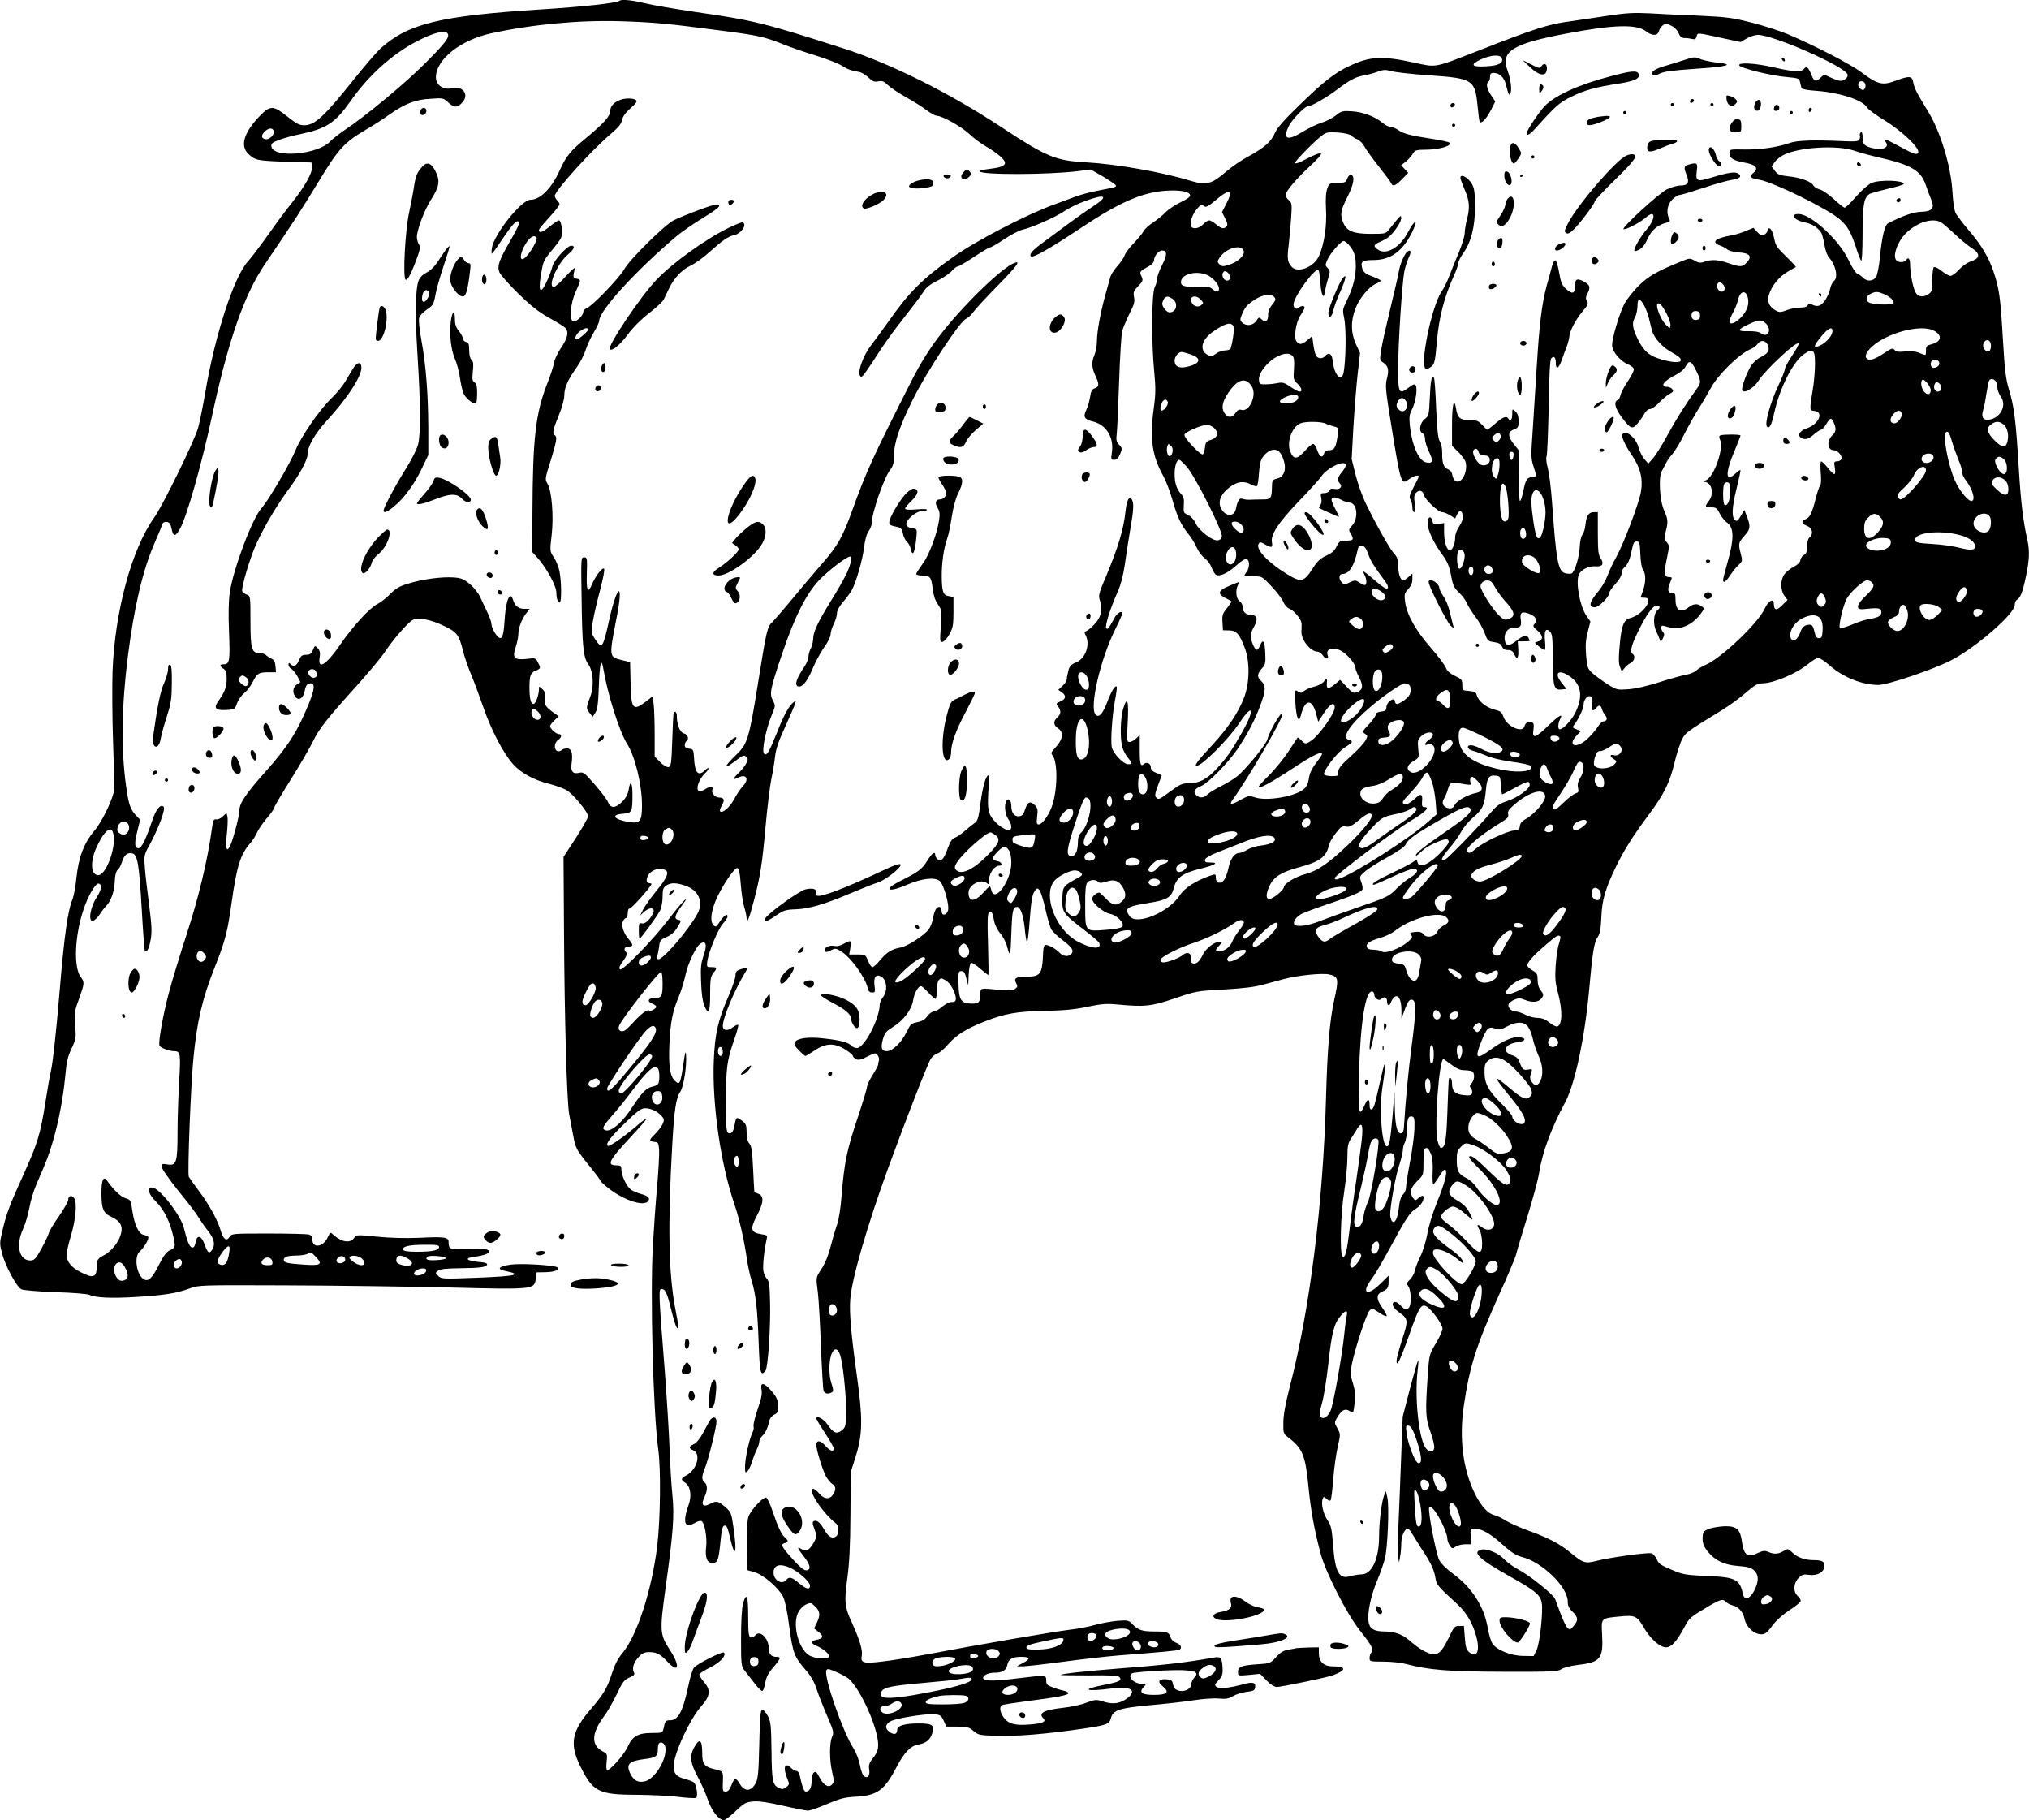 <?xml version="1.0" standalone="no"?>
<!DOCTYPE svg PUBLIC "-//W3C//DTD SVG 20010904//EN"
 "http://www.w3.org/TR/2001/REC-SVG-20010904/DTD/svg10.dtd">
<svg version="1.0" xmlns="http://www.w3.org/2000/svg"
 width="1280pt" height="1148pt" viewBox="0 0 1280 1148"
 preserveAspectRatio="xMidYMid meet">
<g transform="translate(0,1148) scale(0.1,-0.1)"
fill="#000000" stroke="none">
<path d="M3908 11475 c-14 -14 -231 -38 -503 -55 -630 -40 -831 -89 -1005
-246 -23 -21 -96 -106 -162 -188 -193 -242 -252 -296 -319 -296 -31 0 -50 10
-106 55 -87 70 -108 71 -170 8 -105 -108 -131 -193 -75 -245 42 -39 56 -42
232 -48 l165 -5 3 -30 c3 -36 -46 -123 -126 -223 -30 -37 -97 -127 -149 -201
-53 -74 -111 -151 -130 -171 -88 -99 -207 -463 -268 -825 -14 -82 -34 -183
-45 -223 -22 -80 -222 -489 -277 -566 -143 -200 -249 -595 -263 -971 -3 -93
-2 -289 3 -435 5 -146 9 -283 8 -305 -2 -50 -74 -204 -125 -264 -68 -81 -101
-168 -115 -307 -5 -50 -16 -107 -24 -127 -30 -71 -52 -231 -82 -592 -20 -239
-43 -450 -55 -495 -5 -19 -20 -107 -34 -195 -31 -198 -49 -258 -141 -460 -86
-190 -106 -244 -130 -349 -18 -75 -18 -81 -1 -145 20 -76 91 -208 121 -223 11
-6 108 -14 215 -18 107 -3 204 -11 215 -17 35 -18 139 -23 296 -13 179 11 252
23 334 53 59 22 67 22 600 20 297 -1 756 -7 1020 -13 555 -14 556 -14 565 55
l5 40 58 1 c54 1 89 15 74 30 -14 14 -225 27 -293 18 -74 -10 -94 -28 -42 -39
119 -24 79 -34 -173 -44 -215 -8 -225 -8 -244 11 -20 19 -20 19 -1 34 15 10
52 14 140 15 125 1 166 7 169 24 1 6 -11 11 -28 13 -107 9 -126 27 -40 37 30
4 62 13 72 20 32 24 -24 35 -133 28 -103 -7 -114 -2 -114 43 0 31 -26 35 -183
27 -89 -4 -184 -1 -268 7 -129 13 -130 13 -145 -8 -24 -35 -79 -27 -130 19
-20 19 -20 19 -37 -16 -30 -63 -97 -70 -97 -10 0 15 -8 25 -22 29 -13 3 -127
6 -254 6 -229 0 -232 0 -246 -22 -20 -30 -40 -14 -57 44 -19 65 -74 164 -136
246 -30 40 -59 81 -64 90 -9 19 12 572 29 745 23 238 56 378 135 577 66 166
80 222 105 399 33 237 56 311 119 383 16 18 35 49 43 68 8 19 36 59 61 89 26
30 47 60 47 67 0 6 48 88 106 180 58 93 121 201 139 239 38 79 90 145 282 357
73 82 148 172 167 200 48 75 147 190 178 207 35 20 117 4 206 -40 74 -36 88
-54 112 -151 10 -40 33 -107 50 -148 18 -41 52 -133 77 -205 50 -146 127 -295
190 -365 50 -56 133 -101 228 -124 38 -10 87 -27 108 -39 41 -23 137 -139 137
-166 0 -9 -35 -70 -77 -136 l-78 -120 3 -465 c3 -552 18 -1083 33 -1160 6 -30
17 -87 24 -126 16 -87 18 -92 105 -200 39 -48 70 -90 70 -94 0 -4 26 -27 57
-51 96 -72 214 -109 241 -76 16 19 2 34 -43 46 -22 6 -51 18 -64 27 -28 20
-60 88 -61 127 0 23 -4 27 -29 27 -66 0 -52 28 87 178 58 62 103 114 101 117
-3 2 -34 -21 -69 -52 -79 -67 -168 -128 -176 -120 -14 14 14 51 106 141 82 79
104 96 130 96 36 0 77 -19 104 -49 16 -18 17 -25 7 -49 -7 -16 -28 -44 -47
-63 -41 -40 -42 -47 -6 -51 25 -3 27 -7 30 -52 2 -27 -4 -128 -12 -225 -9 -97
-21 -264 -27 -371 -18 -308 1 -1059 34 -1295 17 -124 13 -441 -7 -607 -34
-277 -127 -564 -219 -674 -31 -37 -50 -75 -72 -144 -24 -75 -53 -123 -124
-205 -124 -142 -140 -222 -72 -361 80 -165 116 -184 360 -184 86 -1 202 -6
259 -13 56 -7 107 -10 113 -6 14 8 3 84 -14 97 -7 6 -31 15 -54 21 -56 15 -73
34 -73 81 0 78 101 296 175 380 57 64 60 102 14 154 -17 20 -29 41 -27 46 2 6
33 26 68 43 63 31 104 76 87 94 -10 9 -168 -70 -189 -95 -8 -9 -22 -54 -32
-99 -36 -174 -66 -233 -118 -233 -29 0 -32 -3 -42 -52 -6 -27 -8 -28 -74 -28
-86 0 -123 -21 -152 -87 -21 -49 -117 -156 -131 -147 -4 2 -5 27 -2 53 5 47 4
50 -25 65 -74 38 -71 114 7 219 22 28 58 92 81 140 36 77 47 91 80 106 31 14
36 20 29 34 -14 24 -1 63 31 97 21 23 37 30 65 30 47 0 71 -13 116 -61 72 -77
82 -27 14 76 -62 95 -64 117 -27 385 49 354 57 457 44 590 -7 63 -14 194 -18
290 -3 96 -17 317 -30 490 -38 480 -40 520 -22 520 25 0 35 -20 62 -129 14
-58 30 -109 36 -115 14 -14 13 3 -10 121 -42 219 -48 526 -19 1033 12 217 24
297 50 333 21 29 43 165 37 234 -2 29 -6 17 -16 -52 -20 -135 -24 -142 -56
-110 -30 30 -39 95 -33 230 7 141 20 207 60 301 14 34 33 94 41 133 16 77 69
186 97 201 34 19 41 -11 18 -76 -17 -50 -20 -76 -16 -169 2 -70 10 -123 20
-147 27 -65 37 -46 37 71 0 93 3 112 20 134 27 33 25 37 -11 37 -31 0 -31 1
-27 38 9 59 67 201 99 237 16 18 29 38 29 45 0 21 -24 5 -49 -33 -22 -34 -26
-36 -40 -22 -22 22 -17 79 14 155 32 78 115 205 136 205 11 0 16 -23 22 -100
4 -55 14 -121 22 -146 8 -26 15 -57 15 -70 1 -40 17 -2 44 103 42 158 54 235
75 469 11 124 28 259 36 300 9 41 20 106 24 144 6 52 22 100 64 190 30 66 58
131 62 145 7 23 7 24 -10 10 -30 -25 -60 -80 -104 -192 -50 -124 -64 -148 -81
-131 -16 15 11 151 47 239 26 63 26 64 8 97 -22 42 -16 72 62 302 77 226 147
365 228 453 55 59 176 152 198 152 15 0 5 -48 -21 -105 -16 -33 -59 -110 -97
-170 -85 -138 -115 -200 -115 -245 -1 -19 -7 -46 -15 -60 -8 -14 -14 -37 -15
-51 0 -14 -11 -43 -25 -63 -56 -82 -67 -126 -32 -126 24 0 55 43 86 118 16 39
48 97 70 129 23 31 41 68 41 83 0 14 9 43 20 65 11 22 20 52 20 67 0 17 14 43
40 73 22 26 46 59 54 73 29 57 66 186 76 263 6 51 17 91 30 109 11 15 20 39
20 52 0 63 75 282 116 335 19 25 24 44 24 91 0 81 36 186 121 357 84 169 292
484 331 503 15 7 37 27 49 45 13 18 80 91 151 163 125 128 149 161 108 146
-82 -30 -344 -287 -486 -477 -55 -73 -113 -167 -159 -258 -245 -483 -289 -577
-377 -822 -60 -168 -93 -227 -190 -338 -49 -56 -135 -158 -192 -227 -57 -69
-113 -133 -124 -144 -31 -27 -37 -54 -87 -366 -58 -362 -68 -400 -135 -465
-90 -87 -90 -105 -1 -37 38 29 46 31 58 19 13 -13 13 -18 0 -43 -8 -16 -29
-42 -46 -58 -38 -36 -40 -49 -5 -31 53 27 73 -9 30 -54 -14 -15 -38 -50 -53
-79 -28 -53 -75 -94 -90 -79 -4 4 1 21 11 37 20 35 14 50 -19 50 -25 0 -51 32
-40 50 11 17 -16 22 -40 6 -13 -9 -31 -16 -40 -16 -31 0 -9 75 34 114 12 11
21 24 21 29 0 6 -11 1 -23 -12 -44 -40 -64 -16 -69 84 -3 46 -5 50 -30 53 -20
2 -28 9 -28 22 0 10 5 22 10 25 19 12 10 43 -15 49 -25 6 -45 53 -45 109 0 15
-4 27 -10 27 -13 0 -12 11 -19 -180 -5 -147 -8 -165 -24 -168 -10 -2 -32 11
-52 31 l-35 35 0 139 c0 76 -3 161 -6 189 l-7 52 -44 -34 c-80 -61 -92 -47
-95 121 l-3 129 -50 12 c-85 22 -84 16 -34 274 44 224 4 210 -47 -16 -41 -185
-46 -191 -90 -125 -25 39 -26 41 -14 112 7 40 27 129 46 198 18 69 30 129 25
134 -11 11 -53 -45 -75 -95 -27 -67 -38 -47 -34 65 3 96 2 102 -17 102 -20 0
-20 -5 -16 -255 4 -309 11 -377 42 -419 31 -42 38 -138 14 -201 -28 -76 -28
-78 -7 -105 l21 -26 17 26 c13 20 18 57 22 170 5 142 15 182 28 108 27 -162
102 -399 150 -474 51 -82 94 -258 94 -389 0 -99 -12 -115 -78 -105 -100 15
-124 47 -40 53 54 4 58 11 58 120 0 79 -14 96 -24 31 -5 -28 -18 -53 -40 -75
-42 -42 -73 -44 -89 -6 -11 26 -63 92 -130 164 -22 24 -33 29 -53 24 -40 -10
-56 9 -48 60 9 62 -1 94 -29 94 -13 0 -28 -5 -34 -11 -7 -7 -19 -9 -27 -6 -23
9 -20 54 4 69 23 15 27 38 5 38 -17 0 -55 35 -55 50 0 6 12 22 28 37 l27 25
-24 17 c-59 41 -70 57 -64 97 4 31 1 43 -16 58 -21 19 -21 19 -21 0 0 -37 -21
-94 -34 -94 -18 0 -26 32 -26 112 0 47 5 71 16 82 8 9 18 16 22 16 4 0 13 4
20 9 12 7 11 14 -3 40 -16 32 -16 32 -73 25 -79 -8 -92 6 -68 77 9 28 16 64
16 79 0 38 19 90 47 128 l24 32 -34 0 c-36 0 -60 19 -71 58 -19 60 -46 -8 -53
-133 -6 -97 -16 -123 -40 -103 -19 16 -43 63 -43 85 0 10 -11 40 -24 68 -13
27 -34 71 -46 98 -13 27 -41 63 -67 84 -38 31 -54 38 -103 41 -74 5 -196 -11
-285 -39 -55 -16 -79 -31 -112 -64 -23 -24 -59 -53 -81 -64 -50 -25 -155 -140
-233 -253 -88 -129 -145 -167 -133 -88 5 31 3 45 -11 61 -18 19 -19 19 -31
-11 -11 -24 -19 -30 -43 -30 -26 0 -33 -6 -45 -35 -15 -36 -33 -44 -54 -23 -9
9 -12 8 -12 -5 0 -9 8 -21 18 -26 10 -5 27 -26 38 -46 l19 -37 -22 -15 c-26
-18 -30 -50 -9 -79 20 -25 48 -9 57 33 8 41 17 53 40 53 36 0 18 -69 -60 -235
-50 -105 -110 -191 -220 -315 -131 -147 -171 -206 -171 -253 0 -31 -34 -163
-54 -212 -25 -60 -36 -32 -25 65 5 47 7 96 4 109 l-6 24 -23 -22 c-13 -13 -32
-21 -42 -19 -16 3 -20 -6 -27 -57 -26 -193 -83 -433 -158 -663 -44 -134 -95
-303 -114 -375 -38 -143 -67 -309 -59 -332 6 -14 62 -35 95 -35 37 0 40 -21
29 -192 -5 -89 -10 -235 -10 -323 0 -188 -7 -210 -66 -199 -30 5 -34 4 -34
-15 0 -12 46 -78 106 -153 59 -72 116 -147 127 -167 12 -20 38 -58 59 -84 41
-52 48 -90 24 -123 -17 -23 -26 -16 -46 39 -20 55 -47 61 -56 12 -5 -26 -11
-35 -23 -33 -15 3 -31 40 -51 123 -19 80 -156 255 -200 255 -35 0 -24 -42 24
-89 49 -48 88 -125 109 -218 16 -67 14 -73 -24 -90 -18 -8 -39 -36 -65 -88
-44 -87 -67 -110 -96 -94 -46 25 -64 141 -28 174 31 28 64 85 54 95 -5 4 -18
10 -28 12 -30 5 -57 60 -70 145 -11 74 -13 77 -43 85 -29 8 -77 53 -115 108
-25 37 -38 11 -38 -76 0 -98 11 -126 63 -149 58 -27 75 -60 58 -114 -14 -48
-61 -105 -105 -128 -39 -20 -46 -30 -46 -70 0 -70 -21 -78 -99 -38 -60 30 -91
67 -91 110 0 17 12 69 26 116 32 106 42 216 21 243 -16 21 -37 14 -37 -13 0
-10 -26 -55 -58 -102 -33 -46 -62 -95 -65 -109 -4 -14 -25 -58 -47 -98 -35
-63 -44 -72 -69 -72 -71 0 -93 97 -45 200 14 30 31 89 39 131 7 41 27 109 45
150 67 154 79 186 104 272 37 127 64 271 77 404 8 93 16 128 40 179 28 60 30
68 23 146 -6 75 -4 91 21 158 39 110 40 114 13 150 -44 61 -37 256 18 421 28
86 78 173 97 166 23 -7 18 -38 -14 -88 -40 -62 -54 -153 -23 -147 10 2 28 19
41 38 12 19 31 44 42 55 31 31 53 93 55 157 2 39 8 63 18 71 9 6 21 29 27 49
14 44 32 61 63 56 35 -5 46 -65 62 -350 8 -143 17 -262 20 -266 13 -12 27 16
37 74 8 48 6 89 -10 214 -11 85 -24 191 -27 235 -6 78 -6 82 29 145 59 110
103 228 89 242 -19 19 -49 -17 -73 -91 -36 -108 -66 -171 -84 -171 -26 0 -29
28 -9 106 l18 74 -26 27 c-36 38 -47 70 -63 188 -32 230 -28 501 11 810 40
316 93 544 169 720 24 55 46 108 49 118 4 12 14 17 28 15 17 -2 24 -12 31 -45
10 -50 25 -49 54 5 41 73 136 407 198 697 104 485 204 774 337 970 169 248
232 345 335 515 127 210 164 251 298 330 50 29 118 73 151 97 98 69 164 95
259 100 81 6 83 5 115 -25 36 -35 61 -32 93 10 35 47 -8 97 -69 82 -55 -14
-104 18 -104 68 0 113 155 236 349 278 263 57 557 84 816 76 203 -6 294 -14
650 -61 217 -28 261 -38 375 -84 41 -17 134 -49 206 -71 72 -22 146 -52 166
-65 19 -13 47 -26 62 -29 14 -4 37 -8 51 -11 13 -3 38 -19 55 -35 25 -24 36
-28 61 -23 25 5 36 0 62 -25 18 -17 69 -51 114 -76 45 -25 103 -61 128 -81 26
-19 55 -35 64 -35 34 0 157 -69 206 -115 26 -25 75 -62 109 -81 68 -40 116
-81 116 -101 0 -19 -28 -30 -97 -38 -35 -4 -63 -11 -63 -15 0 -24 435 -23 623
1 l78 10 80 -46 c43 -26 79 -51 79 -56 0 -9 -3 -10 -122 -33 -42 -8 -100 -24
-130 -35 -29 -11 -91 -34 -138 -51 -176 -64 -496 -230 -640 -333 -191 -135
-278 -223 -408 -409 -34 -48 -79 -110 -101 -138 -58 -73 -98 -188 -71 -205 10
-6 23 12 119 160 32 50 100 144 153 210 52 66 107 138 121 161 18 30 42 49 90
73 36 18 77 45 91 62 14 16 32 29 39 29 6 0 53 27 102 60 50 33 95 60 102 60
6 0 46 23 88 51 42 28 93 55 114 60 60 13 210 79 265 117 28 19 86 48 129 63
134 50 156 33 46 -37 -35 -23 -99 -68 -142 -100 -44 -33 -113 -84 -154 -114
-79 -57 -103 -83 -89 -97 12 -12 122 51 310 176 247 165 391 228 541 238 88 6
148 -5 153 -28 2 -10 -19 -25 -59 -44 -35 -17 -78 -45 -96 -64 -18 -19 -54
-48 -80 -65 -26 -17 -53 -42 -59 -55 -7 -13 -34 -46 -62 -75 -27 -28 -53 -62
-57 -76 -4 -14 -25 -45 -47 -69 -21 -24 -41 -56 -44 -70 -4 -14 -17 -63 -30
-108 -31 -110 -54 -235 -54 -294 0 -27 -7 -66 -15 -86 -20 -47 -19 -79 5 -132
26 -56 25 -70 -4 -80 -18 -7 -24 -19 -29 -54 -4 -25 -14 -61 -23 -80 -23 -47
-14 -62 42 -76 84 -21 133 -101 118 -197 -6 -41 -5 -44 15 -44 16 0 26 10 37
36 14 34 14 38 -6 59 -18 19 -20 30 -15 71 3 27 10 175 15 329 5 154 14 298
20 320 7 22 27 70 46 108 28 55 34 74 28 103 -6 31 -2 40 26 69 31 32 32 37
21 62 -14 30 -13 31 48 65 17 9 31 25 31 35 0 28 29 63 51 63 33 0 33 -28 0
-92 -17 -33 -31 -72 -31 -85 0 -13 -7 -37 -15 -54 -20 -38 -22 -343 -4 -529
10 -105 10 -144 -2 -231 -27 -196 -12 -303 61 -434 15 -27 40 -92 55 -144 31
-109 54 -160 101 -218 19 -23 43 -61 53 -86 11 -24 33 -54 49 -66 16 -11 37
-38 45 -60 9 -22 21 -42 27 -46 22 -14 74 9 126 56 33 30 59 46 69 43 19 -8
19 -54 0 -80 -8 -10 -14 -21 -15 -24 0 -3 25 -5 56 -5 56 0 56 0 116 -64 33
-35 67 -79 74 -98 8 -18 25 -38 38 -42 30 -12 76 -67 77 -94 1 -12 0 -34 -1
-49 -3 -52 57 -128 101 -128 10 0 26 -11 35 -25 16 -25 40 -25 30 1 -16 41 30
57 83 30 37 -19 91 -82 91 -105 0 -10 11 -39 25 -65 26 -50 23 -77 -11 -90
-26 -10 -31 -8 -71 35 l-39 41 -31 -26 c-38 -32 -55 -33 -53 -3 4 39 0 43 -18
19 -11 -14 -36 -27 -62 -33 -25 -6 -53 -18 -63 -27 -15 -14 -21 -14 -39 -3
-20 13 -21 12 -16 -73 5 -92 21 -131 34 -80 26 107 72 111 98 8 l12 -46 37 56
c39 59 67 73 67 33 0 -37 -99 -176 -149 -209 -33 -23 -37 -22 -62 3 -11 11
-22 19 -23 17 -1 -1 -28 -41 -58 -88 -31 -47 -86 -114 -122 -150 -36 -35 -66
-68 -66 -72 0 -17 76 24 217 117 128 84 183 110 183 88 0 -3 -17 -29 -39 -57
-26 -35 -40 -65 -44 -96 -4 -31 -14 -52 -32 -67 -54 -47 -232 -77 -306 -53
-39 13 -44 12 -89 -13 -60 -34 -78 -35 -56 -4 94 128 317 510 316 542 -1 31
-80 -102 -94 -157 -8 -33 -138 -192 -192 -235 -21 -17 -68 -45 -104 -63 -36
-18 -73 -41 -83 -51 -22 -23 -50 -24 -71 -4 -21 22 -12 39 33 58 46 20 171
149 228 233 63 93 111 186 143 273 37 100 37 127 5 157 -27 25 -25 44 9 82 18
20 21 34 18 90 -3 78 -14 96 -32 53 -16 -40 -28 -39 -46 4 -19 47 -18 69 8
114 24 42 19 71 -12 71 -37 0 -60 19 -60 48 0 16 -8 32 -20 40 -22 14 -28 69
-10 103 13 23 17 24 -55 -6 -72 -29 -78 -51 -22 -78 20 -9 37 -19 37 -21 0 -2
-14 -20 -30 -42 -27 -33 -31 -45 -28 -88 l3 -51 39 -1 c46 -1 65 -22 98 -109
34 -88 32 -224 -5 -318 -37 -95 -101 -190 -202 -299 -89 -95 -113 -128 -96
-128 34 0 200 166 271 272 90 134 97 80 10 -71 -67 -116 -94 -154 -159 -224
-58 -62 -106 -87 -169 -87 -43 0 -57 -6 -117 -50 -74 -55 -76 -55 -92 -39 -9
9 -6 28 12 75 l24 64 -34 15 c-24 9 -35 21 -35 35 0 25 -25 37 -44 21 -21 -18
-26 -2 -26 92 l0 90 -23 -21 c-13 -12 -31 -22 -41 -22 -18 0 -18 8 -12 124 8
138 -3 171 -29 84 -17 -59 -20 -185 -5 -240 6 -21 22 -51 35 -67 31 -36 31
-41 1 -41 -28 0 -92 66 -102 106 -9 37 2 203 20 298 9 44 13 82 11 85 -11 10
-33 -26 -60 -97 -28 -74 -52 -101 -73 -80 -42 42 29 349 124 540 24 48 44 93
44 99 0 21 -32 4 -48 -26 -38 -70 -44 -77 -53 -68 -11 11 25 127 73 233 19 43
34 101 44 170 8 58 23 156 34 219 22 126 24 169 10 191 -16 26 -32 -3 -40 -77
-12 -112 -46 -225 -122 -407 -48 -113 -50 -121 -38 -157 18 -55 5 -106 -38
-149 -20 -21 -43 -39 -51 -41 -11 -4 -11 -9 -2 -26 30 -58 -1 -148 -61 -171
-30 -12 -40 -22 -48 -51 -5 -20 -10 -44 -10 -54 0 -10 -12 -29 -27 -43 l-27
-25 22 -15 c30 -21 27 -43 -8 -58 -28 -11 -29 -14 -15 -32 20 -26 19 -48 -5
-69 -27 -24 -25 -49 5 -69 39 -26 31 -71 -23 -128 -20 -21 -23 -30 -13 -41 36
-44 33 -230 -6 -331 -21 -54 -60 -106 -80 -106 -13 0 -15 9 -10 50 5 42 3 54
-13 70 -30 30 -47 24 -62 -22 -10 -33 -19 -44 -37 -46 -31 -5 -51 21 -51 64 0
36 -17 54 -31 33 -15 -24 -10 -83 11 -114 22 -33 26 -60 10 -70 -13 -8 -60 18
-92 52 -43 45 -50 77 -43 191 4 56 5 102 1 102 -16 0 -36 -69 -50 -171 -12
-96 -18 -116 -36 -129 -12 -8 -41 -31 -64 -51 -22 -20 -51 -39 -63 -43 -16 -5
-29 -25 -44 -66 -25 -70 -42 -88 -64 -70 -8 7 -15 19 -15 26 0 28 -21 13 -51
-36 -32 -52 -55 -69 -168 -126 -116 -58 -80 -77 44 -23 91 39 171 48 203 23
26 -22 64 -157 52 -189 -11 -31 -40 -32 -40 -1 0 16 -6 26 -15 26 -18 0 -30
-23 -40 -75 -3 -21 -15 -52 -26 -66 -27 -38 -133 -107 -177 -115 -56 -10 -87
-29 -129 -79 -20 -25 -43 -45 -49 -45 -7 0 -19 18 -28 40 -16 39 -17 40 -67
40 l-52 0 7 38 c3 22 3 41 0 45 -3 3 -21 -4 -40 -15 -23 -13 -43 -18 -61 -14
-32 7 -70 -14 -59 -32 5 -9 15 -8 37 4 28 14 32 14 65 -6 62 -39 151 -161 168
-232 4 -20 13 -28 28 -28 19 0 20 4 15 44 -7 52 9 74 41 57 37 -20 44 -90 12
-131 -11 -14 -20 -34 -20 -45 -1 -90 -97 -275 -144 -275 -13 0 -29 7 -36 15
-17 20 -68 34 -170 45 -97 12 -168 3 -184 -22 -8 -14 -4 -24 24 -53 19 -19 37
-35 41 -35 4 0 30 16 59 35 69 47 126 48 193 5 26 -16 47 -34 47 -39 0 -6 9
-15 20 -21 15 -8 31 -5 72 16 49 25 52 25 65 8 7 -10 11 -25 8 -32 -3 -8 -5
-19 -5 -26 0 -6 -16 -36 -35 -66 -19 -30 -35 -63 -35 -74 0 -10 -27 -98 -59
-195 -67 -198 -85 -284 -101 -485 -7 -90 -18 -159 -31 -195 -11 -31 -29 -93
-40 -137 -12 -49 -34 -103 -55 -135 -39 -61 -37 -51 -24 -155 5 -43 14 -196
19 -340 6 -143 13 -268 17 -277 7 -18 31 -22 52 -8 11 6 10 18 -4 60 -18 56
-15 152 7 192 19 35 43 18 55 -40 18 -79 36 -286 32 -365 -3 -61 -6 -71 -29
-89 -33 -24 -52 -15 -89 39 -23 35 -70 59 -70 37 0 -5 25 -46 55 -92 30 -46
55 -89 55 -97 0 -23 -24 -16 -52 16 -32 37 -58 39 -58 6 0 -31 37 -151 60
-196 10 -19 28 -41 39 -48 25 -15 27 -39 5 -70 -21 -31 -55 -28 -86 8 -14 17
-31 30 -37 30 -42 0 56 -150 142 -218 21 -16 22 -65 2 -82 -22 -18 -49 -4 -73
39 -27 47 -47 65 -66 58 -12 -5 -12 -13 2 -51 16 -44 16 -48 -3 -83 -27 -49
-49 -62 -76 -45 -33 21 -31 10 6 -37 41 -52 52 -81 34 -92 -19 -11 -40 3 -98
67 -69 76 -79 94 -52 101 25 6 26 16 5 34 -23 19 -45 64 -79 164 -16 50 -36
90 -42 90 -25 0 -103 -87 -113 -126 -6 -21 -9 -104 -8 -185 l3 -147 47 -14
c55 -16 149 -97 178 -153 12 -24 27 -94 39 -188 22 -166 31 -191 102 -273 34
-38 55 -76 70 -120 11 -35 41 -111 66 -169 42 -98 45 -107 32 -135 -17 -40
-17 -145 1 -223 13 -56 12 -64 -2 -78 -22 -22 -52 -4 -79 47 -17 33 -23 38
-35 29 -8 -7 -14 -30 -14 -54 0 -42 -13 -66 -37 -66 -11 0 -23 33 -38 103 -3
15 -12 27 -20 27 -8 0 -24 9 -35 20 -39 39 -52 2 -24 -66 15 -37 15 -39 -6
-56 -17 -13 -26 -15 -44 -6 -42 18 -47 44 -49 234 -2 157 -4 184 -22 219 -11
22 -27 40 -35 40 -13 0 -16 -33 -20 -215 -4 -178 -8 -221 -23 -247 -29 -54
-70 -55 -101 -3 -23 40 -33 38 -52 -10 -11 -28 -22 -40 -36 -40 -18 0 -20 6
-18 53 3 75 4 74 -47 87 -72 17 -83 32 -83 106 0 85 -19 94 -54 27 -26 -51
-20 -94 23 -175 22 -40 52 -107 66 -148 26 -74 70 -130 103 -130 7 0 40 26 73
57 54 51 64 57 112 61 35 3 94 -6 186 -27 74 -17 146 -31 158 -31 13 0 68 19
121 42 82 35 111 42 182 46 134 7 181 42 256 187 47 90 88 133 133 141 52 9
78 29 91 69 18 54 3 65 -85 65 -86 0 -135 -14 -135 -40 0 -28 -18 -34 -45 -16
-34 22 -32 52 4 70 36 19 217 48 273 44 39 -3 45 -7 61 -40 l17 -38 69 0 c61
0 73 -3 102 -27 31 -27 38 -28 157 -31 120 -4 308 12 527 44 156 23 173 29
183 67 13 51 52 64 247 82 94 8 217 22 274 31 57 9 129 14 160 11 44 -4 63 -1
89 15 18 11 56 23 85 27 44 5 52 9 55 29 5 31 -16 36 -79 18 -86 -23 -148 -29
-165 -15 -13 10 -11 16 13 41 21 22 27 37 26 69 -3 72 -10 82 -52 75 -188 -33
-318 -48 -621 -71 -199 -16 -340 -31 -348 -39 -2 -2 78 -3 177 -3 132 2 183
-1 192 -10 21 -21 0 -31 -91 -49 -158 -30 -124 -46 47 -23 115 15 158 -12 97
-60 -45 -35 -91 -43 -150 -24 -49 15 -53 15 -110 -6 -32 -13 -97 -27 -144 -32
-125 -14 -162 -33 -128 -67 21 -21 -6 -33 -90 -39 -93 -7 -132 5 -162 47 -22
30 -26 65 -10 75 6 4 79 15 163 26 185 24 257 37 257 50 0 5 -12 11 -27 15
-16 3 -47 12 -70 21 -37 13 -43 19 -43 44 0 35 -3 35 -175 14 -143 -18 -211
-19 -221 -3 -11 17 26 38 69 38 51 0 74 14 82 50 8 37 31 50 89 50 56 0 58
-13 9 -39 l-38 -20 36 -1 c19 0 134 13 255 29 120 16 284 35 364 41 277 21
361 30 371 35 18 12 8 33 -20 43 -16 6 -32 20 -36 34 -11 34 -22 38 -103 38
-78 0 -103 9 -140 48 -22 23 -28 24 -95 19 -40 -4 -102 -15 -140 -26 -37 -11
-111 -25 -165 -31 -104 -13 -587 -96 -892 -154 -102 -19 -231 -40 -288 -46
-117 -14 -135 -8 -125 40 6 32 -15 101 -64 208 -45 98 -48 133 -27 282 12 90
18 201 19 395 l2 270 33 105 c42 134 43 239 6 500 -37 265 -49 405 -42 486 10
131 107 464 238 824 104 286 252 666 270 692 11 16 30 31 42 34 13 3 44 29 69
59 49 56 112 96 220 139 134 53 210 67 387 70 124 3 191 9 270 26 86 18 119
21 185 15 175 -17 219 -12 366 38 133 46 141 47 310 56 121 7 197 16 249 31
41 11 100 27 130 35 84 23 242 39 285 29 59 -14 62 -26 32 -160 -29 -133 -43
-300 -52 -624 -18 -659 -102 -1331 -228 -1815 -28 -109 -41 -182 -41 -228 -1
-64 1 -70 27 -90 95 -72 112 -113 132 -319 14 -142 35 -260 75 -413 31 -120
169 -390 252 -493 72 -89 86 -118 69 -135 -6 -6 -11 -21 -11 -34 0 -22 3 -23
88 -23 48 0 112 -7 142 -15 142 -38 268 -48 615 -49 311 -1 342 1 366 17 16
10 60 21 109 27 136 16 155 40 147 188 -6 109 -10 105 115 117 92 9 107 2 147
-69 41 -71 102 -126 141 -126 34 0 68 37 116 127 31 59 37 64 156 134 73 43
89 46 107 25 7 -8 25 -17 40 -21 37 -8 67 -41 76 -83 13 -64 76 -112 125 -97
10 3 35 28 54 56 23 30 63 66 106 94 39 25 70 51 70 58 0 8 -9 22 -20 32 -29
26 -26 79 6 112 22 22 31 25 69 20 51 -7 95 19 95 58 0 26 -17 35 -68 35 -55
0 -102 16 -134 47 -28 27 -29 27 -57 10 -34 -20 -60 -21 -96 -5 -21 9 -32 8
-61 -5 -69 -34 -93 -18 -105 70 -11 78 -33 98 -107 97 -31 -1 -75 -8 -97 -15
-33 -12 -41 -19 -43 -43 -5 -41 4 -70 34 -105 46 -55 104 -82 191 -88 62 -5
81 -11 100 -29 29 -29 29 -67 1 -124 -28 -56 -64 -67 -73 -23 -20 93 -47 106
-230 113 -115 5 -150 10 -195 29 -97 40 -105 46 -119 78 -8 17 -23 34 -33 36
-24 7 -267 -27 -348 -48 -70 -18 -83 -14 -165 54 -64 53 -138 92 -260 136 -55
19 -120 49 -145 64 -25 16 -58 32 -74 35 -41 10 -86 61 -124 140 -74 154 -97
344 -68 546 37 254 79 384 224 706 55 120 103 235 107 254 4 19 36 125 70 235
34 110 68 234 74 275 22 137 76 281 166 450 61 114 123 408 150 706 21 237 32
304 54 334 14 20 20 50 23 125 5 113 25 179 94 322 54 109 100 182 204 323 99
133 133 202 164 331 14 57 35 123 47 145 21 43 32 50 247 182 51 31 122 83
158 115 53 46 72 57 100 57 72 0 219 62 293 124 24 20 51 36 62 36 10 0 41
-20 69 -45 85 -76 207 -125 310 -125 59 0 348 98 460 156 155 80 400 293 400
348 0 14 6 29 14 33 22 13 36 49 56 145 22 101 25 166 10 230 -28 125 -42 245
-55 462 -18 298 -29 381 -61 488 -21 70 -27 121 -39 323 -15 260 -23 317 -60
425 -30 89 -76 165 -158 261 -36 42 -71 89 -80 105 -8 17 -17 72 -20 134 -9
160 -75 378 -153 506 -70 114 -88 148 -94 183 -7 43 -23 45 -116 10 -78 -29
-111 -21 -210 54 -70 53 -295 169 -467 242 -49 20 -150 53 -225 72 -122 31
-158 36 -332 44 -107 4 -249 11 -315 15 -96 5 -148 2 -260 -15 -77 -12 -189
-28 -250 -37 -127 -17 -218 -46 -575 -186 -277 -108 -256 -104 -399 -73 -201
44 -278 40 -406 -20 -93 -43 -164 -98 -322 -252 -95 -92 -137 -141 -151 -173
-24 -55 -65 -91 -169 -148 -43 -23 -107 -67 -141 -97 -86 -75 -123 -85 -215
-57 -182 56 -471 107 -665 118 -194 11 -246 32 -536 223 -330 217 -699 401
-996 496 -501 161 -568 177 -930 229 -135 20 -281 45 -324 56 -76 19 -147 26
-158 15z m6641 -160 c16 -8 34 -28 41 -45 9 -22 19 -30 39 -30 14 0 36 -3 47
-6 16 -4 23 0 27 16 7 25 -4 26 170 -12 l108 -23 39 23 c21 12 52 22 69 22 98
0 546 -197 566 -249 7 -17 -20 -41 -44 -41 -9 0 -36 9 -60 20 l-44 20 -22 -20
c-30 -29 -41 -25 -58 19 -19 47 -31 56 -47 36 -18 -21 -69 -18 -190 10 -116
27 -224 33 -218 13 6 -18 203 -66 300 -74 74 -7 79 -8 84 -33 3 -14 7 -31 9
-37 2 -6 43 -14 95 -17 148 -11 294 -59 319 -106 6 -10 54 -46 108 -79 118
-72 232 -184 213 -207 -11 -13 -27 -7 -118 42 -85 46 -102 52 -89 33 12 -18
14 -27 5 -37 -20 -24 -121 -10 -140 20 -4 7 -8 27 -8 45 0 21 -4 31 -11 27 -6
-4 -8 -13 -6 -19 3 -7 1 -19 -4 -27 -7 -11 -29 -13 -106 -9 -183 8 -286 5
-333 -12 -78 -27 -182 -42 -282 -41 -96 2 -98 1 -98 -21 0 -33 23 -48 92 -61
76 -13 95 -36 59 -66 -29 -24 -20 -33 39 -43 86 -14 433 -184 507 -250 49 -43
70 -80 103 -181 12 -38 26 -74 31 -79 5 -6 9 65 9 167 0 187 9 235 47 255 10
5 62 19 116 32 53 12 97 25 97 30 0 23 -152 28 -203 6 -18 -7 -62 -45 -97 -85
-34 -39 -67 -71 -73 -71 -5 0 -36 24 -68 54 -32 30 -72 57 -89 61 -16 4 -34
15 -40 25 -13 25 -84 51 -159 58 -54 6 -67 11 -84 35 l-21 27 20 28 c11 15 36
35 56 45 99 49 337 63 444 27 32 -11 99 -30 149 -41 214 -49 273 -83 305 -179
10 -30 25 -71 34 -91 22 -53 5 -73 -65 -75 -48 -1 -116 -25 -209 -73 -20 -11
-38 -85 -50 -210 -6 -61 -16 -114 -25 -128 -19 -28 -57 -30 -82 -5 -10 11 -26
22 -36 25 -9 4 -34 41 -54 84 -60 129 -238 293 -317 293 -60 0 -25 -42 45 -54
40 -7 83 -36 100 -67 5 -11 14 -45 19 -76 5 -31 18 -66 28 -77 44 -48 60 -128
30 -150 -8 -6 -18 -27 -22 -46 -3 -19 -18 -52 -31 -72 -26 -39 -50 -47 -86
-28 -15 9 -21 7 -25 -5 -4 -10 -19 -15 -47 -15 -23 0 -61 -7 -85 -16 -36 -14
-46 -15 -67 -4 -43 23 -59 57 -46 100 17 56 65 116 118 146 26 15 50 29 52 30
2 2 -26 32 -62 67 -51 49 -67 71 -72 102 -9 47 -22 75 -35 75 -6 0 -10 -7 -10
-15 0 -8 -9 -19 -20 -25 -15 -8 -24 -5 -44 16 l-24 27 -49 -20 c-26 -11 -66
-24 -88 -27 -104 -18 -134 -44 -73 -65 17 -6 39 -18 47 -26 9 -7 40 -15 70
-17 69 -4 87 -25 51 -63 -28 -30 -40 -31 -115 -5 -65 23 -108 25 -153 9 -25
-9 -37 -7 -61 7 -30 17 -32 17 -88 -6 -151 -61 -207 -94 -267 -154 -34 -34
-73 -84 -88 -111 -31 -59 -78 -215 -78 -262 0 -39 49 -99 98 -120 18 -7 35
-20 39 -29 3 -8 -13 -42 -37 -77 -23 -34 -44 -74 -47 -89 -3 -15 -11 -29 -19
-32 -25 -10 -15 -53 26 -107 55 -74 68 -79 99 -42 14 16 34 44 43 61 10 19 25
32 37 32 10 0 37 18 58 41 21 22 51 47 66 55 23 12 26 18 16 30 -6 8 -20 14
-30 14 -50 0 -25 37 52 75 29 15 55 37 64 56 20 38 34 34 62 -22 35 -71 36
-82 8 -120 -68 -93 -128 -188 -186 -294 -35 -65 -77 -131 -93 -148 l-28 -31
-24 28 c-14 15 -30 48 -37 73 -16 62 -82 116 -102 83 -8 -13 17 -69 59 -130
54 -79 72 -149 58 -231 -13 -76 -107 -323 -156 -413 -19 -33 -44 -86 -55 -117
-12 -30 -36 -73 -55 -95 -60 -71 -68 -104 -25 -104 24 0 89 63 89 86 0 9 18
36 40 60 24 26 40 53 40 68 0 13 7 29 16 36 23 20 36 49 48 110 9 45 15 55 31
55 18 0 20 -8 23 -79 2 -48 8 -87 17 -100 19 -26 18 -79 0 -131 -8 -22 -15
-41 -15 -42 0 -2 11 -3 25 -3 64 0 -12 -108 -90 -128 -42 -11 -56 -46 -67
-171 -8 -79 -7 -114 1 -136 l12 -30 17 21 c9 12 27 27 40 33 23 12 30 45 12
56 -19 12 -10 51 30 134 53 110 96 171 120 171 23 0 26 -13 6 -29 -25 -21 -29
-89 -7 -134 11 -23 22 -49 24 -57 3 -10 8 -7 17 13 10 21 11 30 2 39 -7 7 -12
20 -12 29 0 16 4 16 44 4 71 -22 147 9 202 80 27 36 27 38 9 51 -26 19 -52 17
-82 -6 -50 -39 -83 -20 -83 47 0 37 -3 43 -20 43 -29 0 -33 20 -15 63 15 36
15 37 -5 37 -31 0 -34 24 -15 116 17 81 17 85 -1 105 -16 18 -17 25 -6 65 16
61 15 78 -9 132 -29 62 -38 215 -15 252 8 14 20 36 26 49 6 13 24 39 41 58 16
19 50 74 74 124 25 49 65 120 88 157 24 37 58 95 77 130 46 87 179 218 254
250 16 7 36 21 43 32 20 28 51 25 65 -6 15 -33 3 -53 -45 -77 -20 -9 -48 -34
-61 -55 -25 -40 -56 -122 -56 -147 0 -36 72 2 105 56 46 71 245 255 252 232 2
-5 -17 -40 -42 -77 -25 -37 -45 -75 -45 -84 0 -9 -20 -60 -45 -112 -48 -102
-84 -235 -68 -251 16 -16 29 10 46 88 36 162 123 330 193 373 53 34 64 23 64
-62 0 -40 -5 -102 -10 -138 -26 -164 -26 -158 6 -162 63 -7 27 -85 -51 -111
-41 -14 -58 -43 -33 -58 24 -15 47 -10 81 21 19 16 40 30 46 30 6 0 21 16 32
35 25 42 32 43 47 10 17 -37 15 -59 -7 -79 -39 -36 -34 -96 9 -96 23 0 54 -36
47 -55 -4 -8 -16 -15 -28 -15 -19 0 -20 -4 -14 -40 4 -25 3 -40 -3 -40 -6 0
-25 18 -42 40 -17 22 -36 40 -41 40 -5 0 -6 -29 -3 -70 4 -44 3 -74 -4 -82 -6
-8 -18 -45 -28 -83 -21 -88 -38 -122 -64 -130 -29 -9 -25 -29 10 -42 34 -13
42 -51 15 -73 -9 -8 -15 -29 -15 -56 0 -33 -5 -46 -19 -54 -11 -5 -21 -20 -23
-32 -2 -15 -17 -30 -42 -43 -22 -11 -48 -32 -59 -47 -26 -35 -26 -101 0 -136
l20 -26 -35 -34 c-35 -36 -51 -32 -52 11 0 37 -35 17 -58 -33 -43 -93 -275
-313 -375 -355 -20 -8 -46 -24 -56 -34 -10 -10 -38 -22 -62 -26 -24 -4 -100
-25 -169 -47 -77 -25 -153 -42 -197 -45 -71 -5 -74 -5 -134 33 -34 22 -76 53
-94 69 -29 27 -33 37 -39 111 -5 61 -3 97 10 147 l17 67 -26 38 c-40 59 -67
203 -48 255 13 34 63 59 109 55 43 -3 53 17 28 54 -13 18 -16 51 -16 155 l0
133 -24 0 c-33 0 -48 -22 -54 -78 -2 -26 -11 -54 -19 -64 -8 -9 -16 -41 -17
-75 -3 -67 -32 -162 -52 -170 -8 -3 -25 -2 -38 1 -47 12 -58 70 -86 461 -6 83
-18 174 -26 204 -8 29 -12 61 -8 70 5 9 10 150 14 313 3 216 8 300 17 309 17
17 28 4 28 -32 0 -43 18 -34 37 19 9 26 23 65 32 87 8 22 15 49 16 60 1 34 39
108 82 159 35 41 40 51 29 67 -9 15 -8 26 5 50 19 38 14 53 -26 74 -42 22 -55
15 -55 -30 0 -48 -15 -53 -55 -18 -26 24 -33 40 -44 102 -6 41 -17 76 -24 79
-6 2 -16 -16 -22 -40 -6 -24 -20 -76 -32 -117 -31 -115 -47 -243 -63 -505 -8
-133 -20 -318 -26 -412 -11 -153 -11 -176 4 -222 22 -66 21 -72 -7 -72 -32 0
-42 -15 -56 -87 -7 -35 -17 -63 -21 -63 -5 0 -8 71 -7 158 l3 157 -32 40 c-42
51 -43 82 -3 96 27 10 30 15 30 53 0 30 -6 48 -20 61 -20 18 -20 17 -20 -18 0
-35 -12 -48 -25 -27 -11 19 -34 10 -80 -30 -25 -22 -49 -40 -52 -40 -3 0 -18
14 -33 30 -24 26 -35 30 -78 30 -60 0 -77 14 -86 70 -13 80 -26 29 -26 -101
l0 -131 40 -39 c22 -22 43 -51 46 -64 15 -62 -27 -141 -64 -119 -9 6 -18 23
-20 38 -2 17 -12 30 -27 36 -28 11 -38 39 -37 104 0 28 -5 58 -15 72 -11 18
-17 69 -23 209 -4 102 -10 189 -14 192 -15 15 -21 -16 -26 -124 -5 -111 -6
-116 -33 -137 -31 -25 -38 -80 -12 -90 9 -3 15 -18 15 -36 0 -17 12 -54 26
-82 28 -56 22 -75 -21 -64 -46 12 -88 108 -101 232 -5 52 -3 70 13 101 23 44
37 132 24 152 -7 11 -16 8 -45 -14 -60 -46 -66 -35 -66 117 0 158 25 541 39
614 5 28 18 67 27 87 18 37 15 55 -5 42 -19 -11 -48 -78 -56 -125 -4 -25 -29
-133 -55 -240 -26 -107 -52 -223 -57 -258 -10 -60 -9 -64 13 -79 32 -21 38
-46 23 -102 -11 -43 -8 -73 30 -307 59 -363 60 -364 112 -325 27 20 59 28 59
15 0 -3 -14 -33 -32 -66 -26 -50 -30 -63 -20 -79 7 -10 12 -32 12 -49 0 -16 5
-30 11 -30 7 0 8 18 4 53 -6 43 -4 57 9 70 21 20 42 13 50 -17 7 -29 90 -106
113 -106 10 0 33 -9 51 -20 l32 -20 12 25 c14 32 32 27 36 -9 2 -18 -6 -41
-22 -65 -15 -21 -26 -51 -26 -68 0 -43 -16 -83 -34 -83 -20 0 -36 53 -36 117
l0 54 -34 -6 c-30 -6 -34 -4 -40 20 -9 37 -31 25 -30 -17 1 -43 40 -125 94
-198 31 -43 43 -71 54 -129 11 -63 19 -79 50 -108 20 -19 43 -50 50 -68 8 -19
33 -58 55 -87 22 -29 48 -75 58 -103 17 -47 21 -50 58 -55 29 -4 43 -11 50
-27 7 -16 18 -23 38 -23 20 0 31 -7 39 -25 18 -40 29 -29 26 28 l-3 52 38 0
c20 0 37 1 37 2 0 1 -3 8 -6 17 -9 24 -36 19 -77 -15 -47 -38 -71 -35 -75 10
-4 39 20 71 54 71 46 0 54 9 48 51 -8 48 8 57 60 35 37 -16 47 -41 24 -64 -9
-9 -5 -18 22 -40 37 -31 37 -60 -1 -69 -20 -6 -20 -7 8 -29 15 -13 32 -23 37
-24 5 0 6 24 3 53 -7 67 4 90 30 64 16 -15 18 -38 19 -178 1 -176 7 -194 59
-187 l27 3 -30 38 c-53 66 -17 90 55 38 71 -51 80 -128 29 -230 -24 -46 -76
-101 -97 -101 -12 0 -11 37 2 62 23 43 -4 28 -76 -41 -80 -78 -101 -83 -91
-21 4 28 2 39 -9 44 -22 8 -42 -2 -48 -25 -12 -46 -113 0 -133 61 -10 29 -18
35 -58 45 -51 13 -101 54 -110 91 -5 19 -14 23 -49 26 -41 3 -42 4 -42 38 0
32 -4 37 -46 57 -32 15 -50 31 -57 50 -5 15 -48 73 -96 128 -97 111 -153 212
-162 291 -6 45 -4 53 20 79 18 19 26 39 26 63 l0 35 -23 -21 c-13 -12 -29 -22
-35 -22 -18 0 -32 44 -32 97 0 34 -6 51 -26 72 -26 28 -118 191 -180 320 -20
41 -48 120 -62 175 l-25 101 11 205 c7 113 19 263 27 334 l15 129 -26 56 c-32
70 -34 144 -4 223 24 65 86 140 130 158 16 7 30 16 30 20 0 4 -24 16 -52 26
-39 14 -55 26 -62 45 -17 48 -4 59 69 59 105 0 181 53 240 169 47 94 24 95
-26 1 -48 -91 -133 -139 -184 -106 -34 22 -31 33 12 51 21 9 46 23 57 33 34
30 76 94 76 116 -1 19 -4 17 -28 -11 -15 -18 -37 -45 -49 -60 -20 -27 -24 -28
-115 -28 -110 0 -152 17 -174 70 -21 52 -18 75 27 164 40 81 48 130 22 139 -7
2 -17 -8 -23 -22 -10 -28 -13 -29 -75 -30 -36 -1 -41 -4 -52 -36 -9 -24 -11
-66 -8 -130 6 -106 -11 -220 -44 -294 -31 -71 -136 -112 -173 -68 -26 29 -29
52 -19 131 5 42 12 120 16 173 6 90 5 99 -14 115 -12 10 -21 24 -21 33 0 22
69 104 158 186 46 42 72 73 65 77 -6 4 -45 -11 -87 -33 -48 -26 -76 -36 -76
-27 0 13 139 154 180 180 19 13 39 15 95 11 40 -4 75 -12 81 -20 6 -7 22 -18
37 -23 14 -6 34 -25 43 -43 9 -18 51 -76 92 -128 41 -52 77 -100 79 -107 9
-22 28 -14 68 27 l39 40 -23 24 -22 24 28 21 c15 12 35 34 44 49 15 26 20 27
96 28 79 2 156 26 137 44 -5 5 -56 16 -114 25 -133 20 -178 32 -211 56 -15 10
-36 19 -47 19 -11 0 -34 11 -50 25 -48 40 -121 68 -192 73 -61 4 -67 2 -103
-26 -21 -17 -62 -38 -90 -46 -29 -9 -81 -34 -117 -56 -100 -62 -131 -49 -89
36 23 44 101 124 121 124 22 0 117 55 183 105 83 62 116 80 170 89 22 4 60 14
84 23 37 14 50 15 90 4 25 -7 132 -19 236 -26 276 -19 290 -27 306 -191 5 -53
11 -100 14 -103 12 -12 41 19 69 72 l29 57 -27 40 c-27 41 -33 74 -16 85 6 3
10 17 10 31 0 18 5 24 23 24 36 0 66 -28 77 -73 18 -70 21 -75 30 -51 8 22 -1
89 -19 137 -47 124 29 171 374 236 297 56 440 60 500 13 38 -30 73 -29 81 3 6
23 28 44 47 45 4 0 21 -7 36 -15z m-7723 -50 c9 -23 -20 -60 -150 -190 -123
-123 -363 -322 -497 -412 -41 -28 -83 -61 -94 -73 -76 -85 -362 -111 -373 -33
-3 17 6 25 50 41 29 11 87 27 128 35 170 36 223 70 322 210 114 162 259 293
413 374 112 59 190 78 201 48z m6648 -152 c12 -30 -19 -47 -95 -51 -96 -6
-109 9 -38 43 64 29 124 33 133 8z m2294 -167 c2 -10 -1 -23 -7 -29 -15 -15
-46 16 -37 38 8 21 40 15 44 -9z m-10041 -291 c8 -21 -26 -57 -51 -53 -28 4
-31 23 -7 47 25 25 49 27 58 6z m6033 -400 c0 -9 -12 -37 -26 -64 l-25 -49 20
-40 c15 -29 17 -42 8 -51 -17 -17 -32 -14 -65 14 -17 14 -36 25 -44 25 -8 0
-25 -11 -38 -25 -24 -26 -64 -33 -75 -14 -12 19 5 75 34 109 25 30 31 33 45
21 13 -11 24 -6 77 38 62 52 89 63 89 36z m4483 -176 c12 -7 51 -40 87 -74 36
-34 84 -74 108 -89 56 -35 55 -65 -3 -84 -23 -7 -55 -29 -76 -52 -20 -22 -44
-40 -54 -40 -9 0 -35 14 -56 31 -21 17 -43 28 -49 24 -5 -3 -10 -39 -10 -80 0
-65 -3 -76 -22 -89 -32 -23 -65 -20 -82 7 -17 25 -36 122 -36 179 0 35 -12 50
-24 29 -11 -17 -46 -19 -62 -4 -17 18 -12 58 16 113 51 99 190 167 263 129z
m-3736 -141 c36 -40 46 -70 46 -138 0 -70 -20 -143 -61 -225 -22 -45 -23 -54
-13 -98 12 -52 13 -212 2 -312 -5 -46 -10 -61 -24 -63 -21 -4 -44 44 -50 104
-4 42 -25 55 -47 29 -17 -20 -47 -19 -58 3 -6 9 -13 41 -17 70 l-7 52 -30 -25
c-34 -29 -50 -31 -68 -10 -20 24 -6 120 24 166 14 21 26 43 26 49 0 13 -23 13
-37 -1 -14 -14 -33 -3 -33 20 0 48 137 237 158 217 4 -4 9 -42 12 -84 5 -74
22 -105 28 -52 2 14 10 49 19 78 15 49 15 54 -1 71 -17 18 -17 21 0 57 19 40
84 114 101 114 5 0 19 -10 30 -22z m-661 -40 c9 -28 -38 -72 -96 -89 -35 -11
-43 -10 -57 4 -15 15 -15 18 1 42 39 60 137 88 152 43z m-98 -140 c19 -19 15
-48 -7 -48 -20 0 -37 32 -26 50 8 13 18 13 33 -2z m-134 -12 c37 -16 76 -60
76 -87 0 -24 -18 -24 -43 -1 -15 13 -34 16 -90 14 -84 -3 -107 3 -107 28 0 50
93 76 164 46z m3254 -58 c19 -19 15 -48 -7 -48 -20 0 -37 32 -26 50 8 13 18
13 33 -2z m158 -84 c11 -42 -5 -87 -43 -126 -37 -38 -73 -50 -73 -24 0 7 11
33 24 57 13 24 27 60 31 79 12 55 49 63 61 14z m857 22 c39 -16 69 -44 62 -57
-10 -16 -142 -11 -159 6 -19 19 -12 39 17 53 30 14 42 14 80 -2z m-3843 -21
c10 -12 7 -20 -14 -46 -17 -20 -26 -43 -26 -64 0 -41 -15 -53 -40 -30 -17 16
-19 15 -35 -9 -20 -30 -64 -35 -89 -10 -14 14 -14 19 -1 51 20 48 32 61 84 95
49 31 101 37 121 13z m-642 -11 c37 -26 24 -84 -20 -84 -10 0 -25 11 -34 25
-14 21 -15 31 -6 50 13 29 29 31 60 9z m178 -5 c18 -20 18 -21 0 -35 -21 -15
-50 -5 -60 22 -14 37 29 47 60 13z m2793 -30 c10 -17 24 -52 31 -77 6 -26 16
-64 21 -85 13 -50 68 -110 133 -144 95 -52 48 -76 -76 -39 -75 21 -111 54
-148 131 -33 70 -36 98 -15 135 8 14 14 44 15 68 0 50 13 54 39 11z m147 -62
c14 -27 24 -58 22 -70 -3 -21 -3 -21 -27 3 -50 52 -81 167 -35 129 9 -7 27
-35 40 -62z m209 -7 c0 -18 -6 -26 -23 -28 -24 -4 -38 18 -28 44 3 9 15 14 28
12 17 -2 23 -10 23 -28z m415 -50 c40 -40 14 -94 -29 -63 -16 11 -42 15 -83
14 -71 -2 -70 10 6 45 62 29 80 30 106 4z m-3361 -13 c9 -12 3 -79 -15 -144
-2 -7 -17 -13 -34 -13 -17 0 -44 -9 -59 -21 -24 -17 -32 -19 -50 -9 -58 30
-43 97 34 150 71 49 105 59 124 37z m3781 -36 c0 -25 -35 -68 -70 -86 -55 -28
-54 -11 2 56 43 51 68 62 68 30z m639 4 c55 -28 50 -69 -10 -85 -34 -9 -39
-14 -39 -40 0 -35 2 -34 -42 -16 -23 10 -53 13 -89 9 -42 -4 -58 -2 -67 10
-11 13 -19 11 -64 -19 -54 -37 -90 -50 -107 -39 -22 13 -10 44 30 80 97 87
308 142 388 100z m361 -95 c0 -34 -15 -46 -35 -30 -18 15 -19 42 -4 57 18 18
39 3 39 -27z m-5047 -56 c75 -26 58 -62 -37 -80 -42 -7 -66 7 -66 42 0 24 24
54 44 54 7 0 33 -7 59 -16z m640 -8 c11 -11 13 -32 10 -83 -5 -63 -3 -70 21
-92 28 -26 34 -51 14 -51 -7 0 -33 14 -58 31 -38 26 -50 29 -80 23 -19 -4 -53
-8 -75 -8 -37 -1 -40 1 -43 27 -5 44 58 122 123 152 39 18 70 19 88 1z m4080
-40 c7 -17 -11 -36 -35 -36 -18 0 -25 29 -11 43 11 12 41 8 46 -7z m-4337
-152 c36 -54 -14 -166 -66 -149 -13 4 -24 -2 -36 -20 -21 -32 -49 -32 -70 0
-21 33 -13 73 27 131 58 84 107 97 145 38z m4284 -24 c0 -30 -21 -35 -42 -10
-18 23 -24 61 -11 74 11 10 53 -41 53 -64z m408 58 c7 -7 12 -25 12 -40 0 -16
10 -42 21 -58 40 -53 3 -132 -67 -146 -42 -8 -57 12 -44 57 6 19 15 63 20 99
6 36 13 73 16 83 6 20 25 22 42 5z m-348 -23 c15 -18 6 -45 -15 -45 -18 0 -30
24 -21 45 7 19 20 19 36 0z m-4050 -79 c0 -23 -29 -39 -72 -40 -51 -1 -58 15
-16 36 41 21 88 23 88 4z m680 -26 c22 -41 -14 -84 -45 -54 -18 18 -19 28 -5
55 14 25 36 24 50 -1z m-1503 -5 c5 -16 -22 -55 -39 -55 -11 0 -10 27 2 51 13
23 28 25 37 4z m4629 -70 c8 -21 -22 -65 -45 -65 -28 0 -33 25 -10 54 23 29
47 34 55 11z m-3633 -67 c12 -6 36 -14 52 -18 32 -7 33 -11 19 -85 -9 -51 -20
-65 -51 -65 -16 0 -27 -7 -30 -20 -9 -32 -29 -23 -43 20 -7 22 -19 40 -26 40
-6 0 -25 -15 -41 -32 -59 -67 -81 -71 -103 -17 -25 59 10 157 64 179 31 13
134 12 159 -2z m4274 -3 c25 -18 37 -63 28 -106 -11 -47 -31 -47 -81 2 -49 48
-56 80 -22 103 28 20 48 20 75 1z m-4976 -26 c29 -29 21 -59 -21 -73 -30 -9
-35 -16 -38 -46 -2 -19 -8 -39 -13 -45 -12 -12 -121 103 -117 123 4 17 104 61
141 62 15 0 36 -9 48 -21z m4654 -87 c9 -31 28 -83 41 -115 14 -32 24 -66 22
-75 -1 -10 9 -33 24 -52 45 -59 63 -130 34 -130 -22 0 -76 68 -103 128 -44
100 -78 284 -57 305 13 12 23 -4 39 -61z m-2848 42 c3 -8 -2 -23 -11 -32 -15
-15 -17 -15 -32 -1 -14 15 -14 18 1 33 21 20 34 20 42 0z m-2071 -109 c-4 -14
-12 -25 -19 -22 -14 4 -21 41 -12 65 5 14 7 14 22 0 11 -11 13 -25 9 -43z
m688 -14 c37 -73 26 -135 -26 -149 -31 -8 -33 -11 -34 -54 -1 -72 -7 -79 -61
-78 -27 0 -61 -1 -78 -2 -16 -1 -38 2 -47 6 -18 8 -31 -11 -42 -66 -12 -53
-72 -45 -96 12 -17 42 5 89 61 130 47 33 85 38 130 15 16 -9 33 -13 38 -11 5
3 11 40 13 81 4 55 11 84 25 103 41 55 93 61 117 13z m1243 20 c3 -14 15 -21
37 -23 23 -2 32 -8 34 -25 4 -29 -30 -48 -58 -33 -24 13 -53 67 -46 86 8 20
27 17 33 -5z m221 -26 c-2 -14 -7 -26 -13 -26 -5 0 -11 12 -13 26 -2 18 1 25
13 25 12 0 15 -7 13 -25z m2648 0 c9 -21 -14 -45 -43 -45 -28 0 -40 24 -23 45
16 19 59 19 66 0z m446 -22 c25 -23 25 -93 0 -93 -27 0 -68 76 -52 95 16 19
29 19 52 -2z m-3182 -32 c0 -22 -5 -52 -11 -68 -10 -27 -11 -27 -25 -9 -25 34
-10 116 21 116 11 0 15 -11 15 -39z m-1971 -18 c52 -60 224 -402 219 -435 -2
-15 -11 -24 -26 -26 -32 -5 -117 60 -139 107 -11 24 -30 44 -48 53 -28 12 -30
16 -27 62 3 37 -1 53 -17 70 -28 30 -41 70 -41 127 0 50 13 89 30 89 4 0 27
-21 49 -47z m1001 13 c0 -8 -11 -28 -25 -44 -27 -33 -31 -52 -14 -69 21 -21 3
-43 -29 -37 -21 4 -31 2 -35 -10 -4 -9 -18 -16 -32 -16 -24 0 -26 -3 -20 -30
4 -19 2 -37 -6 -46 -6 -8 -10 -16 -8 -18 6 -4 121 -56 125 -56 3 0 -7 21 -21
47 -14 27 -25 53 -25 60 0 20 24 21 60 1 19 -10 43 -18 52 -18 50 0 61 -99 16
-147 -21 -23 -21 -25 -5 -52 20 -34 15 -41 -35 -41 -34 0 -40 -4 -56 -36 -12
-27 -30 -42 -64 -58 -38 -17 -57 -34 -90 -86 -53 -81 -70 -85 -156 -33 -122
74 -203 160 -182 193 8 13 13 12 39 -3 42 -24 51 -22 45 12 -10 48 40 124 171
261 67 69 129 138 139 153 35 56 156 112 156 73z m3660 -33 c0 -33 -131 -183
-160 -183 -6 0 -14 8 -17 17 -5 12 7 29 39 57 25 23 53 58 62 79 20 50 76 72
76 30z m500 -63 c12 -12 20 -33 20 -55 0 -47 -26 -47 -75 -1 -31 30 -35 38
-25 55 14 27 54 27 80 1z m-3151 -43 c13 -33 24 -171 16 -196 -8 -25 -30 -28
-39 -4 -21 54 -17 223 5 223 5 0 13 -10 18 -23z m215 -32 c19 -19 36 -78 36
-126 0 -51 -18 -139 -32 -156 -19 -23 -30 1 -44 94 -16 107 -17 158 -4 184 13
23 24 24 44 4z m2146 -155 c27 -27 25 -52 -7 -90 -53 -64 -93 -57 -93 17 0 33
6 50 25 68 29 30 49 31 75 5z m688 8 c15 -15 16 -63 2 -89 -21 -39 -100 -8
-100 39 0 48 66 82 98 50z m-4712 -63 c16 -24 12 -45 -8 -45 -16 0 -58 41 -58
57 0 23 48 15 66 -12z m1790 -41 c7 -27 -7 -50 -25 -40 -12 8 -15 49 -4 59 13
13 23 7 29 -19z m2742 -20 c55 -15 92 -43 92 -69 0 -26 -27 -28 -98 -10 -37
10 -114 21 -172 24 -87 5 -105 9 -108 23 -9 49 156 68 286 32z m-440 -40 c4
-31 -30 -55 -82 -57 -48 -2 -85 20 -71 43 13 21 69 40 110 37 32 -2 41 -6 43
-23z m-3297 -78 c17 -46 31 -69 101 -164 22 -29 29 -45 21 -53 -7 -7 -31 8
-79 50 -38 33 -70 58 -72 56 -2 -2 1 -12 7 -23 14 -26 14 -62 1 -62 -6 0 -22
7 -36 17 -23 15 -28 15 -59 0 -31 -15 -36 -15 -50 -1 -22 23 -19 54 5 54 42 0
74 53 95 153 4 22 11 28 27 25 16 -2 27 -16 39 -52z m-833 7 c4 -40 -13 -73
-37 -73 -21 0 -35 38 -24 67 19 53 56 57 61 6z m1442 -18 c0 -35 -21 -86 -34
-82 -15 5 -20 95 -5 113 15 19 39 0 39 -31z m437 -10 c27 -19 50 -82 34 -98
-13 -13 -104 41 -109 66 -8 41 36 59 75 32z m-263 -72 c8 -20 -1 -33 -24 -33
-22 0 -34 28 -19 46 12 15 35 9 43 -13z m-119 -13 c0 -13 -5 -25 -11 -27 -14
-5 -25 22 -17 42 8 23 28 12 28 -15z m111 -68 c6 -4 19 -23 29 -42 10 -19 40
-59 67 -89 55 -61 60 -90 15 -105 -24 -9 -31 -6 -63 25 -39 37 -114 156 -114
180 0 31 39 49 66 31z m2402 -4 c21 -21 13 -37 -39 -87 -59 -56 -64 -88 -14
-83 95 10 110 8 113 -15 4 -25 -16 -38 -74 -47 -23 -3 -73 -19 -110 -35 -38
-16 -72 -26 -77 -22 -11 11 22 150 44 187 26 44 105 114 127 114 10 0 23 -5
30 -12z m600 -55 c4 -25 -40 -79 -56 -69 -18 11 -14 34 9 67 23 33 42 34 47 2z
m-3685 -11 c21 -19 22 -38 1 -46 -30 -12 -81 31 -70 60 7 18 40 11 69 -14z
m2791 -35 c8 -21 6 -31 -7 -44 -13 -13 -19 -14 -31 -3 -19 15 -20 34 -5 61 13
26 31 20 43 -14z m517 -74 c20 -53 -17 -133 -61 -133 -24 0 -60 34 -60 56 0 8
16 22 35 30 26 10 35 20 35 37 0 26 19 49 32 41 5 -3 14 -17 19 -31z m200 18
l23 -18 -31 -32 c-17 -17 -40 -31 -52 -31 -35 0 -76 71 -54 93 14 15 91 7 114
-12z m274 -21 c9 -15 -14 -40 -36 -40 -19 0 -27 29 -12 43 10 11 41 8 48 -3z
m-1020 -54 c11 -16 15 -41 13 -73 -3 -40 -6 -48 -23 -48 -15 0 -22 10 -29 43
-8 33 -14 42 -30 42 -31 0 -48 -15 -60 -51 -14 -40 -42 -61 -56 -39 -21 34 13
101 68 129 53 28 98 27 117 -3z m-2901 1 c22 -16 18 -60 -5 -65 -9 -2 -30 8
-45 23 -28 24 -29 25 -10 40 24 18 37 19 60 2z m203 -174 c3 -7 -8 -19 -22
-29 -20 -13 -29 -14 -38 -5 -9 10 -7 17 12 32 25 20 42 21 48 2z m-6793 -159
c9 -24 7 -31 -9 -38 -19 -7 -46 20 -39 39 8 20 40 19 48 -1z m6724 -8 c12 -62
-25 -142 -49 -105 -12 19 -11 86 2 110 13 24 42 21 47 -5z m-1864 -18 c9 -12
16 -37 16 -55 0 -26 -4 -33 -19 -33 -28 0 -64 83 -44 103 12 13 32 7 47 -15z
m2030 -54 c19 -7 21 -52 3 -74 -17 -22 -59 -50 -74 -50 -7 0 -13 7 -13 15 0
34 -52 0 -54 -36 -1 -19 -7 -25 -33 -27 -21 -2 -33 -9 -33 -18 0 -8 -20 -36
-44 -62 -43 -46 -44 -48 -25 -60 18 -11 18 -14 4 -41 -8 -16 -50 -62 -94 -101
-64 -58 -79 -78 -78 -99 2 -24 -1 -26 -42 -26 -24 0 -46 5 -48 11 -7 22 82
139 130 169 52 33 56 40 27 48 -51 13 5 98 142 214 77 66 190 143 209 143 4 0
14 -3 23 -6z m264 -88 c4 -64 -10 -78 -42 -43 -14 15 -30 27 -36 27 -20 0 -10
29 18 49 42 32 57 24 60 -33z m-2304 -2 c9 -22 -11 -44 -41 -44 -28 0 -40 24
-23 45 17 20 56 19 64 -1z m3200 1 c3 -8 3 -29 -1 -45 -6 -32 7 -40 27 -15 17
21 28 19 36 -7 3 -13 13 -31 21 -40 16 -18 10 -38 -12 -38 -8 0 -25 -17 -38
-38 -13 -20 -43 -54 -66 -75 -69 -62 -127 -41 -64 25 l26 27 -28 11 c-26 10
-27 11 -11 33 25 33 56 100 56 120 0 45 41 76 54 42z m-1440 -27 c-10 -33 -41
-74 -72 -96 -87 -62 -99 -17 -17 64 59 57 102 73 89 32z m-5212 -55 c24 -22
24 -53 -2 -53 -22 0 -44 34 -36 56 7 18 15 18 38 -3z m3467 -108 c25 -101 7
-195 -39 -195 -26 0 -35 37 -33 133 2 128 46 165 72 62z m1997 40 c8 -19 -28
-76 -72 -115 -42 -36 -89 -39 -89 -5 0 16 8 21 38 23 39 3 44 11 27 42 -5 10
-7 25 -4 33 12 32 90 49 100 22z m503 -91 c112 -56 137 -78 110 -95 -25 -16
-73 -9 -121 16 -26 14 -56 25 -68 25 -32 0 -23 -28 11 -35 17 -4 54 -18 83
-30 30 -14 96 -30 160 -39 60 -8 113 -19 119 -25 33 -33 -61 -48 -169 -28
-177 34 -266 91 -279 179 -8 56 0 88 24 88 10 0 68 -25 130 -56z m-319 11 c0
-8 -11 -22 -25 -31 -27 -18 -34 -40 -10 -30 25 9 45 -5 45 -31 0 -69 -104
-168 -150 -143 -31 17 -24 46 16 69 37 22 37 22 31 78 -5 49 -3 58 18 79 27
27 75 33 75 9z m796 -16 c8 -13 -15 -30 -36 -26 -8 1 -16 10 -18 20 -3 12 3
17 22 17 14 0 28 -5 32 -11z m-673 -43 c-26 -46 -73 -63 -73 -27 0 28 49 64
66 50 8 -6 11 -16 7 -23z m1055 -8 c29 -29 1 -71 -39 -61 -25 7 -24 -9 2 -25
19 -12 20 -15 4 -32 -30 -33 -117 -36 -129 -4 -3 8 0 31 7 52 9 26 18 37 32
35 10 -1 34 10 54 23 40 27 52 29 69 12z m-631 -55 c6 -17 -35 -27 -52 -13 -8
7 -12 17 -9 22 8 13 57 6 61 -9z m403 -85 c0 -17 -9 -46 -21 -64 -15 -24 -19
-42 -14 -63 5 -25 3 -30 -17 -36 -13 -4 -47 -30 -75 -58 -41 -40 -56 -48 -65
-39 -9 9 1 30 45 94 31 46 66 106 78 133 12 28 26 55 31 62 16 20 38 3 38 -29z
m-230 -5 c5 -16 17 -41 25 -57 22 -41 6 -54 -37 -29 -36 21 -44 45 -29 86 13
35 29 34 41 0z m-727 -84 c11 -30 21 -88 24 -129 l6 -76 -50 -44 c-116 -105
-478 -336 -570 -364 -16 -5 -23 -3 -23 6 0 16 372 296 475 358 100 60 129 90
89 90 -12 0 -15 8 -13 34 5 48 -6 54 -39 24 -47 -44 -82 -55 -82 -26 0 5 23
32 51 61 28 29 60 69 71 90 10 21 24 37 31 34 7 -2 20 -28 30 -58z m-1815 38
c30 -36 26 -117 -7 -117 -22 0 -31 19 -31 65 0 58 16 79 38 52z m1632 -10 c0
-25 -26 -53 -75 -82 -16 -9 -39 -31 -50 -48 -16 -25 -29 -33 -56 -35 -47 -4
-91 30 -87 66 3 28 19 36 89 47 19 3 60 20 90 39 66 41 89 45 89 13z m1260 4
c13 -25 13 -58 0 -66 -19 -12 -50 15 -50 44 0 44 30 58 50 22z m-642 -53 c2
-32 6 -58 9 -58 3 0 38 18 78 40 82 45 95 48 95 20 0 -27 -79 -83 -146 -104
-45 -14 -63 -28 -111 -84 -78 -90 -254 -271 -275 -283 -37 -20 -26 12 23 68
28 32 62 79 75 104 13 26 48 68 78 94 60 51 71 75 80 174 7 76 19 93 60 89 30
-3 31 -4 34 -60z m-144 23 c35 -36 31 -63 -10 -72 -54 -10 -125 -50 -137 -76
-8 -17 -17 -23 -35 -21 -36 4 -51 32 -33 60 8 13 20 41 26 63 14 44 15 44 104
29 40 -6 44 -5 38 10 -7 18 -1 36 12 36 4 0 20 -13 35 -29z m424 -92 c4 -31
-67 -114 -122 -144 -24 -13 -36 -27 -38 -45 -2 -21 -9 -26 -38 -28 -46 -5
-193 -74 -236 -112 -37 -32 -49 -36 -59 -19 -13 20 79 98 202 174 53 32 62 41
57 60 -4 17 4 30 38 59 95 83 190 109 196 55z m-2603 11 c9 -15 -14 -40 -36
-40 -22 0 -27 35 -6 43 21 9 36 8 42 -3z m325 -35 c0 -27 -24 -49 -45 -41 -20
7 -19 53 2 64 24 14 43 4 43 -23z m-455 -10 c0 -32 -19 -45 -29 -19 -9 22 3
56 17 51 7 -2 12 -16 12 -32z m-141 9 c18 -48 -13 -168 -54 -206 -13 -13 -20
-31 -20 -58 0 -54 -15 -90 -39 -90 -38 0 -34 37 21 206 40 123 57 164 69 164
9 0 20 -7 23 -16z m1385 -43 c16 -28 -13 -51 -36 -28 -18 18 -11 47 11 47 9 0
20 -9 25 -19z m676 -11 c8 -13 -29 -47 -118 -106 -39 -26 -101 -70 -136 -96
-63 -47 -94 -58 -106 -38 -9 14 17 53 79 118 61 65 71 71 153 88 35 7 73 20
85 28 26 19 35 20 43 6z m340 0 c13 -21 -21 -54 -153 -144 -138 -95 -198 -143
-189 -152 2 -3 20 11 38 29 34 34 142 82 160 72 16 -10 10 -24 -28 -67 -78
-85 -149 -120 -160 -78 -5 19 -6 19 -32 1 -14 -10 -74 -41 -132 -68 -95 -45
-138 -73 -111 -73 5 0 57 23 116 50 59 28 118 50 131 50 39 0 30 -26 -17 -54
-24 -14 -61 -44 -83 -66 -52 -54 -64 -60 -252 -124 -87 -30 -192 -68 -235 -85
-75 -31 -151 -40 -163 -21 -10 16 13 49 46 66 17 9 96 38 176 65 149 51 197
71 208 89 3 6 0 26 -7 46 -13 36 -12 37 25 69 21 18 84 58 141 89 65 36 107
65 114 80 15 33 55 62 217 155 133 77 176 93 190 71z m-2505 -25 c0 -32 -35
-67 -62 -63 -31 4 -32 22 -3 57 33 39 65 42 65 6z m1335 15 c12 -19 -16 -40
-51 -40 -42 0 -46 24 -6 38 36 14 50 14 57 2z m549 -29 c11 -17 -58 -103 -159
-198 -115 -109 -186 -157 -263 -177 -59 -15 -132 -60 -132 -80 0 -19 -70 -76
-92 -76 -24 0 -23 33 3 87 26 54 75 83 184 113 131 34 174 67 189 141 3 14 22
47 42 73 31 41 40 47 64 43 21 -5 38 3 81 39 53 44 73 52 83 35z m-1616 -28
c4 -28 -45 -68 -64 -52 -20 16 -17 26 11 55 29 29 49 27 53 -3z m1228 -8 c7
-18 -13 -45 -33 -45 -19 0 -28 27 -13 45 16 19 39 19 46 0z m1744 -10 c0 -17
-59 -57 -75 -52 -22 8 -15 36 12 51 36 20 63 20 63 1z m-9200 -15 c12 -22 0
-55 -22 -63 -19 -6 -48 11 -48 29 0 48 49 72 70 34z m6378 -12 c-3 -25 -34
-36 -51 -19 -14 14 9 41 35 41 14 0 19 -6 16 -22z m-268 -11 c0 -39 -43 -112
-65 -112 -28 0 -24 41 9 94 29 45 56 54 56 18z m2880 3 c0 -23 -22 -35 -45
-26 -13 4 -14 10 -5 26 14 27 50 27 50 0z m-5562 -12 c29 -29 -5 -106 -41 -93
-24 10 -24 80 1 94 22 13 26 13 40 -1z m-3520 -51 c6 -91 -54 -237 -98 -237
-48 0 -53 87 -9 180 56 119 102 143 107 57z m7087 23 c0 -22 -66 -50 -130 -57
-44 -5 -55 -3 -55 9 0 17 27 33 90 53 55 17 95 15 95 -5z m-1527 -6 c35 -24
27 -51 -35 -115 -98 -103 -180 -143 -213 -104 -10 12 -8 21 8 47 36 57 183
188 211 188 4 0 17 -7 29 -16z m249 -31 c-9 -55 -19 -59 -82 -39 -30 9 -56 21
-56 27 -5 31 -1 34 51 40 101 11 93 13 87 -28z m-2436 12 c0 -5 -12 -11 -26
-13 -18 -2 -25 1 -25 13 0 12 7 15 25 13 14 -2 26 -7 26 -13z m2897 -26 c-1
-13 -7 -23 -13 -22 -13 3 -18 30 -11 50 10 24 29 1 24 -28z m1051 27 c17 -21
-20 -42 -85 -49 -28 -3 -67 -15 -85 -26 -19 -12 -42 -21 -51 -21 -30 0 -56
-36 -68 -94 -6 -30 -19 -65 -29 -77 -22 -28 -51 -19 -51 15 0 25 0 25 -41 11
-90 -32 -158 -77 -188 -124 -69 -106 -273 -190 -315 -129 -35 49 -18 61 120
83 116 18 144 35 159 94 16 65 55 94 164 121 98 24 124 40 66 40 -29 0 -36 3
-33 18 2 11 32 28 88 50 47 18 108 42 135 53 113 47 193 60 214 35z m-1675
-78 c10 -14 16 -44 16 -78 0 -114 -105 -259 -126 -175 -3 14 -8 25 -10 25 -3
0 -19 -16 -36 -35 -57 -65 -98 -67 -98 -5 0 51 84 92 118 58 9 -9 12 -4 12 25
0 41 35 87 65 87 23 0 13 24 -11 28 -37 7 -39 21 -4 57 40 41 53 43 74 13z
m544 -46 c-4 -24 -56 -29 -65 -6 -9 24 24 47 49 33 11 -6 18 -18 16 -27z
m2692 9 c0 -26 -219 -161 -262 -161 -33 0 -63 23 -55 43 10 26 48 45 127 65
41 11 95 28 120 40 50 23 70 26 70 13z m-2421 -20 c27 -17 4 -41 -39 -41 -33
0 -40 3 -40 19 0 28 48 41 79 22z m189 -13 c-3 -7 -14 -14 -26 -16 -12 -2 -30
-14 -41 -28 -20 -25 -45 -31 -56 -14 -4 6 7 24 24 40 22 22 39 30 66 30 25 0
35 -4 33 -12z m119 -24 c5 -16 -25 -44 -48 -44 -12 0 -19 7 -19 20 0 32 57 53
67 24z m1583 -4 c0 -14 -147 -188 -169 -200 -24 -12 -51 -13 -51 -1 0 5 21 37
47 71 66 89 173 169 173 130z m-4876 -26 c30 -12 16 -49 -50 -129 -36 -44 -75
-98 -86 -120 l-20 -40 24 23 c39 35 77 28 56 -12 -20 -40 -51 -66 -70 -60 -16
5 -18 -1 -18 -45 0 -28 2 -51 5 -51 8 0 111 142 129 177 9 18 16 56 16 87 0
45 4 58 22 70 29 20 62 20 121 0 85 -29 117 -103 77 -177 -56 -102 -214 -287
-246 -287 -11 0 -14 5 -9 18 4 9 10 37 13 60 4 40 8 45 47 62 30 13 51 31 69
62 25 41 25 43 6 46 -30 5 -24 29 22 91 30 41 34 49 14 31 -15 -14 -60 -68
-99 -120 -98 -129 -292 -328 -306 -314 -8 7 -3 22 20 53 22 31 28 46 20 54
-19 19 -12 37 14 37 32 0 31 11 -1 49 -32 38 -47 87 -33 112 5 11 14 19 19 19
6 0 10 14 10 30 0 18 5 30 13 30 12 0 137 141 137 154 0 3 -7 6 -15 6 -25 0
-18 46 11 69 27 21 58 26 88 15z m2626 -19 c10 -12 7 -18 -20 -32 -95 -52 -95
-52 -98 -130 -3 -86 5 -97 137 -198 49 -37 93 -75 96 -83 16 -43 -51 -37 -141
12 -133 74 -214 282 -147 375 23 32 97 71 134 71 15 0 32 -7 39 -15z m-735
-35 c0 -22 -53 -56 -71 -45 -25 16 -21 29 16 47 38 19 55 19 55 -2z m1233 -22
c4 -22 -42 -35 -63 -18 -12 10 -13 16 -3 27 15 19 62 13 66 -9z m-390 0 c9 -9
21 -8 50 1 50 17 78 8 103 -32 26 -44 24 -72 -8 -96 -33 -27 -57 -20 -100 25
-18 19 -35 34 -38 34 -19 0 -45 -23 -45 -39 0 -27 71 -87 113 -95 44 -8 94
-61 77 -81 -7 -8 -48 -16 -106 -20 -130 -10 -128 -12 -128 153 -1 95 3 133 13
145 16 20 52 22 69 5z m1567 -43 c0 -24 -171 -81 -190 -63 -14 13 29 44 85 63
49 15 105 16 105 0z m1013 -2 c-7 -36 -109 -86 -130 -65 -15 15 4 37 51 62 47
25 84 26 79 3z m-3091 -13 c2 -8 -6 -30 -18 -49 -18 -30 -22 -32 -35 -19 -14
14 -14 19 0 52 16 38 48 48 53 16z m178 -114 c13 -59 30 -117 39 -131 9 -13
40 -43 70 -65 59 -45 72 -65 55 -86 -17 -21 -53 -17 -75 7 -22 24 -66 49 -87
49 -12 0 -16 -18 -18 -79 -5 -103 -20 -121 -98 -121 -72 0 -87 -9 -71 -40 11
-20 10 -25 -6 -37 -15 -11 -37 -12 -94 -7 -129 13 -125 14 -125 -26 0 -49 -10
-60 -54 -60 -67 0 -82 22 -84 120 -2 79 -1 85 18 85 15 0 23 -10 31 -45 l12
-45 3 69 c2 40 9 71 15 73 7 2 33 -14 58 -37 26 -22 49 -40 51 -40 2 0 1 87
-2 193 -5 147 -3 196 6 201 17 11 22 3 32 -50 5 -28 21 -59 38 -80 17 -18 35
-53 42 -76 21 -80 24 -73 29 72 5 148 10 170 36 170 22 0 41 -55 49 -140 4
-41 10 -79 14 -85 3 -5 11 58 17 142 8 114 16 159 29 179 15 23 19 25 32 11 8
-8 25 -63 38 -121z m193 121 c7 -7 16 -37 23 -66 9 -44 8 -56 -5 -76 -20 -31
-39 -32 -67 -4 -18 18 -21 30 -17 75 6 73 37 106 66 71z m3300 1 c17 -17 15
-58 -3 -64 -21 -8 -45 14 -45 41 0 35 24 47 48 23z m-930 -46 c2 -7 -5 -16
-17 -19 -15 -4 -21 -13 -21 -34 0 -40 -27 -50 -52 -20 -24 31 -23 56 5 76 25
18 78 16 85 -3z m-470 -79 c-2 -9 -60 -47 -135 -89 -73 -40 -144 -82 -159 -93
-35 -28 -48 -26 -74 6 -33 42 -23 65 35 78 28 7 84 28 125 48 139 65 215 83
208 50z m1187 7 c8 -13 -16 -56 -65 -118 -39 -50 -62 -63 -75 -42 -8 14 36 89
79 134 34 37 50 44 61 26z m-750 -56 c21 -21 15 -36 -19 -52 -15 -8 -32 -24
-38 -37 -15 -34 -67 -44 -88 -18 -12 15 -24 18 -53 15 -32 -4 -36 -6 -25 -19
11 -13 7 -20 -21 -44 -51 -42 -139 -75 -162 -61 -10 7 -35 12 -54 12 -24 0
-38 5 -42 16 -8 22 17 40 86 59 31 9 72 29 91 44 101 80 282 128 325 85z
m-1278 -30 c2 -6 -10 -28 -28 -50 -17 -21 -37 -53 -44 -70 -15 -37 -50 -64
-82 -64 -29 0 -29 7 -1 37 21 23 21 23 1 23 -32 0 -86 -42 -105 -81 -20 -44
-43 -63 -64 -55 -10 4 -14 15 -12 33 4 33 -24 43 -51 19 -20 -18 -94 -46 -122
-46 -11 0 -19 7 -19 15 0 18 114 77 213 109 81 27 193 81 247 120 36 26 60 30
67 10z m213 -15 c0 -36 -134 -159 -153 -140 -13 13 4 40 67 99 52 49 86 65 86
41z m1548 -6 c2 -9 -7 -13 -27 -13 -21 0 -31 5 -31 16 0 19 51 16 58 -3z
m-3532 -18 c9 -21 -14 -45 -42 -45 -19 0 -24 5 -24 24 0 35 55 52 66 21z
m1844 -2 c0 -13 -53 -63 -67 -63 -21 0 -15 19 13 45 26 24 54 33 54 18z m-782
-32 c-4 -21 -90 -64 -111 -55 -38 14 -2 61 55 73 41 9 60 3 56 -18z m2402 5
c0 -7 -9 -25 -20 -39 -11 -14 -27 -42 -36 -62 -17 -42 -39 -54 -61 -33 -13 14
-13 19 1 47 38 72 116 132 116 87z m303 -22 c3 -3 -1 -23 -8 -45 -8 -21 -17
-83 -21 -136 -5 -82 -3 -111 15 -177 29 -110 27 -198 -4 -210 -8 -3 -30 8 -51
25 -26 21 -48 29 -75 29 -22 0 -56 9 -76 20 -21 11 -48 20 -60 20 -28 0 -54
26 -46 46 3 9 20 22 37 29 25 11 37 11 67 -2 48 -19 88 -14 106 13 12 18 11
24 -7 47 -13 16 -20 40 -20 67 0 35 -4 43 -30 58 -16 9 -32 23 -34 29 -7 17
33 63 116 134 67 58 79 65 91 53z m-3738 -68 c20 -29 6 -66 -24 -66 -30 0 -43
54 -19 78 17 17 26 15 43 -12z m-4805 -61 c0 -7 -7 -18 -15 -25 -30 -25 -62
29 -33 58 9 9 16 8 30 -5 10 -9 18 -22 18 -28z m6560 37 c0 -25 -97 -79 -112
-64 -14 14 -3 29 36 53 32 19 76 26 76 11z m1091 -23 c11 -11 18 -28 15 -37
-2 -9 -7 -38 -11 -64 -8 -61 -28 -79 -57 -51 -11 11 -23 36 -27 54 -5 23 -13
35 -26 37 -59 9 -66 13 -63 35 6 44 131 64 169 26z m-4861 -44 c-29 -31 -60
-33 -60 -5 0 14 11 26 33 35 43 18 58 3 27 -30z m1690 -47 c-70 -65 -114 -93
-131 -82 -14 8 70 95 130 135 32 21 48 26 55 18 8 -8 -8 -28 -54 -71z m125 22
c7 -12 -20 -60 -34 -60 -17 0 -19 28 -5 49 17 23 29 27 39 11z m3286 -37 c29
-17 37 -37 20 -47 -4 -3 -26 10 -47 29 -30 26 -35 34 -21 35 11 0 32 -8 48
-17z m214 -9 c32 21 45 20 45 -3 0 -46 -90 -79 -124 -45 -34 33 -7 74 32 48
21 -14 26 -14 47 0z m-5225 -68 c0 -81 -6 -91 -54 -91 -38 0 -45 -22 -12 -35
14 -5 26 -14 26 -19 0 -12 -35 -32 -43 -25 -10 10 -52 -19 -96 -68 -24 -27
-51 -53 -60 -58 -25 -13 -45 3 -36 29 12 38 248 341 266 341 5 0 9 -33 9 -74z
m1784 22 c28 -12 66 -80 66 -116 0 -17 -6 -22 -26 -22 -15 0 -41 -13 -61 -30
-18 -16 -42 -30 -53 -30 -10 0 -28 -13 -40 -29 -14 -21 -33 -32 -63 -38 -39
-8 -44 -13 -69 -64 -30 -64 -88 -119 -124 -119 -33 0 -39 21 -24 76 11 38 21
51 61 75 69 43 121 111 130 172 8 46 31 87 50 87 5 0 25 -18 45 -40 21 -22 41
-40 46 -40 4 0 8 24 8 53 0 29 5 58 12 65 15 15 12 15 42 0z m3694 -9 c2 -12
-16 -26 -59 -48 -34 -17 -71 -31 -81 -31 -32 0 -17 31 31 68 48 36 103 42 109
11z m-5900 -38 c4 -27 -44 -111 -64 -111 -25 0 -26 26 -3 72 27 55 39 70 53
65 6 -2 12 -13 14 -26z m4912 -45 c0 -23 29 -41 42 -28 20 20 38 13 38 -13 0
-29 16 -33 25 -6 3 11 13 25 21 32 25 20 44 -14 45 -80 l0 -56 22 60 c17 46
27 60 42 60 30 0 30 -65 1 -288 -22 -164 -39 -347 -49 -512 -1 -28 -7 -41 -19
-43 -24 -5 -38 53 -39 168 l-2 95 -12 -151 c-14 -159 -20 -194 -36 -194 -31 0
-49 230 -29 365 20 135 23 160 15 153 -4 -3 -17 -55 -30 -115 -13 -59 -28
-121 -33 -137 -11 -40 -32 -46 -32 -8 0 45 -12 46 -31 2 -37 -83 -42 -55 -36
193 9 342 44 548 89 521 4 -3 8 -11 8 -18z m-4870 -58 c0 -12 -9 -36 -21 -54
-21 -34 -42 -43 -54 -24 -8 13 12 76 31 95 19 18 44 9 44 -17z m5280 -53 c15
-18 6 -45 -15 -45 -18 0 -30 24 -21 45 7 19 20 19 36 0z m118 -17 c-3 -25 -34
-36 -51 -19 -14 14 9 41 35 41 14 0 19 -6 16 -22z m149 -64 c3 -8 -2 -23 -11
-32 -15 -15 -17 -15 -32 -1 -14 15 -14 18 1 33 21 20 34 20 42 0z m292 -9 c11
-14 25 -49 31 -78 6 -28 22 -75 35 -104 27 -56 32 -117 14 -157 -16 -35 -36
-39 -55 -11 -13 19 -14 31 -6 54 10 29 10 30 -17 25 -31 -6 -39 1 -56 50 -7
20 -20 32 -45 40 -67 21 -48 72 31 82 54 7 62 27 14 32 -41 5 -105 -23 -181
-78 -92 -67 -103 -58 -58 54 32 81 46 94 85 79 26 -10 37 -8 76 13 61 32 106
32 132 -1z m-5502 -11 c10 -28 -28 -88 -157 -243 -117 -142 -150 -172 -150
-136 0 17 186 295 237 355 37 42 60 50 70 24z m5681 -66 c18 -18 15 -36 -7
-48 -28 -14 -55 13 -41 41 12 22 30 25 48 7z m-773 -98 c0 -34 -5 -55 -12 -57
-10 -4 -13 12 -13 57 0 45 3 61 13 58 7 -3 12 -24 12 -58z m178 39 c3 -12 1
-33 -4 -47 -8 -21 -12 -23 -19 -12 -11 17 -13 64 -3 73 12 12 21 7 26 -14z
m-5109 -48 c7 -11 -62 -104 -137 -186 -42 -46 -58 -57 -67 -49 -9 9 -9 17 1
35 32 62 163 209 186 209 6 0 14 -4 17 -9z m5382 -32 c45 -28 150 -143 163
-179 8 -23 7 -33 -5 -45 -27 -27 -48 -18 -142 62 -35 30 -66 52 -69 49 -3 -3
24 -40 59 -83 86 -103 118 -153 118 -180 0 -17 -6 -23 -22 -23 -25 0 -58 27
-58 48 0 8 -30 44 -68 81 -81 79 -107 127 -107 199 0 45 4 57 24 73 30 25 65
24 107 -2z m-340 -24 c31 -24 56 -35 79 -35 18 0 40 -3 49 -6 21 -8 20 -52 0
-76 -14 -14 -14 -20 -4 -33 7 -8 9 -22 6 -31 -5 -13 -16 -15 -53 -11 -54 6
-73 25 -73 74 0 18 -4 33 -10 33 -13 0 -10 25 -19 -207 -7 -195 -14 -233 -42
-233 -4 0 -13 19 -20 43 -22 81 9 517 37 517 2 0 24 -16 50 -35z m-5002 -31
c8 -22 7 -77 -2 -90 -4 -6 -21 -15 -38 -18 -37 -8 -65 -37 -128 -133 -70 -107
-147 -166 -178 -135 -8 8 5 30 48 79 33 37 89 106 124 153 109 147 158 187
174 144z m-375 -68 c16 -19 -13 -48 -43 -44 -29 4 -32 32 -4 46 31 14 34 14
47 -2z m5243 -11 c7 -35 -2 -77 -16 -72 -12 4 -21 61 -12 83 8 22 23 16 28
-11z m-4844 -91 c5 -55 -51 -71 -64 -18 -8 30 12 56 40 52 15 -2 22 -11 24
-34z m5255 -52 c62 -60 42 -95 -30 -51 -40 25 -67 71 -51 87 15 15 37 5 81
-36z m-69 -66 c46 -19 108 -77 145 -135 46 -71 38 -96 -31 -107 -29 -5 -42 0
-84 34 -28 22 -65 47 -82 56 -41 21 -55 50 -47 93 6 34 36 73 55 73 6 0 26 -6
44 -14z m-441 -86 c-1 -41 -14 -135 -28 -209 -14 -73 -25 -146 -25 -161 0 -15
-9 -35 -19 -44 -13 -12 -21 -37 -26 -81 -7 -71 -28 -110 -45 -85 -5 8 -10 26
-10 39 0 55 33 242 56 309 13 40 24 84 24 98 0 14 5 35 12 47 7 12 13 49 14
83 1 68 8 87 32 82 14 -3 17 -16 15 -78z m-333 -75 c-6 -50 -21 -162 -34 -250
-14 -88 -32 -222 -41 -299 -18 -152 -29 -196 -46 -179 -18 18 -12 265 11 408
11 72 20 168 20 214 0 72 4 90 23 120 13 20 32 49 41 65 28 45 37 19 26 -79z
m105 5 c11 -18 -44 -348 -65 -390 -11 -22 -23 -60 -27 -85 -7 -55 -24 -81 -47
-72 -23 9 -17 59 30 249 18 75 38 167 44 204 6 37 15 75 21 85 10 20 34 25 44
9z m605 -35 c65 -23 168 -102 201 -153 32 -50 36 -74 16 -90 -18 -15 -43 2
-143 100 -56 55 -87 79 -100 76 -15 -3 -3 -19 58 -80 105 -102 164 -228 108
-228 -25 0 -95 62 -126 112 -13 21 -42 47 -64 58 -50 25 -60 45 -60 115 0 46
4 60 25 80 28 29 30 29 85 10z m-274 -51 c11 -25 14 -61 12 -115 -2 -44 0 -79
4 -79 3 0 21 23 38 52 22 35 34 47 40 39 11 -19 -6 -84 -57 -210 -25 -62 -52
-150 -59 -195 -8 -44 -27 -108 -44 -141 -16 -33 -32 -74 -35 -91 -3 -17 -17
-42 -30 -54 -22 -21 -23 -25 -10 -44 18 -25 20 -117 3 -134 -17 -17 -24 -15
-52 14 -15 17 -30 25 -41 21 -21 -9 -6 -38 35 -67 54 -38 55 -49 15 -170 -19
-60 -35 -120 -35 -132 1 -21 2 -22 14 -5 7 9 37 85 66 167 60 173 75 198 108
181 32 -17 102 -114 102 -141 0 -13 -19 -55 -42 -93 -41 -69 -42 -71 -51 -201
-16 -234 -14 -272 17 -357 15 -42 26 -87 24 -100 -4 -34 -38 -31 -59 6 -41 72
-65 320 -46 480 5 39 6 67 3 64 -4 -4 -27 -85 -52 -180 l-45 -174 -10 -260
c-5 -143 -13 -334 -17 -425 -5 -90 -5 -180 -2 -200 l6 -35 7 40 c4 22 7 58 7
80 0 43 18 86 37 93 7 2 21 -11 30 -29 10 -17 38 -62 61 -98 60 -91 78 -129
87 -181 8 -47 13 -53 141 -170 56 -52 97 -122 118 -205 24 -90 2 -135 -45 -96
-18 15 -24 32 -28 92 l-6 74 -30 0 c-28 0 -33 -6 -67 -77 -45 -93 -70 -113
-119 -97 -40 14 -79 40 -131 85 -41 36 -92 54 -155 54 -63 0 -92 17 -99 58
-10 53 13 166 53 261 20 47 42 111 50 141 17 69 28 331 15 385 l-9 40 -11 -26
c-16 -39 -32 -169 -32 -257 0 -143 -45 -242 -111 -242 -17 0 -49 -5 -70 -11
-71 -22 -96 23 -109 192 -8 106 -12 126 -36 162 -27 41 -41 103 -30 133 6 16
8 16 25 0 13 -12 21 -14 26 -7 3 6 11 66 16 134 5 67 18 158 28 202 18 79 18
80 -2 116 -20 36 -20 36 -1 69 27 46 49 58 75 42 11 -7 23 -12 25 -9 2 2 7 31
10 64 5 45 2 76 -11 118 -16 49 -17 65 -7 120 18 92 91 317 111 338 16 17 19
16 62 -12 24 -17 45 -26 47 -21 2 5 -11 28 -27 51 -39 53 -40 85 -3 102 36 15
42 25 42 67 l0 34 -53 -52 c-82 -81 -123 -59 -54 31 18 23 70 112 116 197 107
197 126 225 167 249 31 19 55 64 40 78 -3 3 -15 -2 -27 -13 -20 -18 -21 -18
-35 1 -24 33 -17 63 26 105 40 39 40 39 40 118 0 43 3 82 7 85 13 14 24 6 39
-29z m-228 -26 c5 -41 -24 -90 -51 -86 -24 3 -32 26 -23 63 14 56 68 72 74 23z
m763 -14 c17 -21 0 -49 -32 -49 -27 0 -37 28 -19 50 16 19 34 19 51 -1z m-786
-135 c7 -22 -19 -121 -43 -161 -18 -31 -47 -37 -56 -12 -8 21 11 130 30 165
21 42 57 46 69 8z m477 -28 c80 -51 187 -206 173 -250 -10 -31 -43 -36 -76
-12 -32 24 -36 19 -14 -19 8 -14 14 -49 15 -78 0 -80 -17 -78 -101 13 -40 42
-92 90 -116 106 -23 16 -43 36 -43 43 0 22 51 66 76 66 13 0 40 -14 61 -32 21
-18 46 -38 55 -46 12 -10 9 1 -10 36 -20 38 -40 58 -77 79 -57 33 -66 57 -35
96 27 34 35 34 92 -2z m-103 -297 c77 -58 161 -151 161 -179 0 -30 -70 -145
-88 -145 -35 0 -182 159 -182 197 0 18 6 23 25 23 31 0 91 -29 134 -65 17 -15
31 -24 31 -20 0 19 -25 47 -72 81 -108 77 -135 113 -106 142 19 19 32 15 97
-34z m-449 -83 c0 -31 -22 -57 -40 -46 -22 14 -2 75 25 75 10 0 15 -10 15 -29z
m-5930 -6 c0 -21 -42 -30 -139 -30 -59 0 -85 4 -88 13 -7 20 37 31 135 31 75
1 92 -2 92 -14z m-1324 -36 c-9 -59 -23 -81 -49 -77 -32 5 -31 29 3 76 39 54
55 55 46 1z m548 -28 c44 -46 29 -55 -80 -47 -104 7 -124 12 -124 31 0 17 23
25 78 26 26 0 56 4 67 9 29 13 29 13 59 -19z m6593 13 c5 -16 -41 -79 -57 -79
-19 0 -16 37 6 71 17 25 44 29 51 8z m-6409 -26 c4 -20 -35 -35 -51 -19 -7 7
-6 15 3 26 16 19 44 16 48 -7z m104 5 c24 -22 23 -43 -3 -43 -26 0 -81 38 -74
51 10 15 57 10 77 -8z m289 0 c52 -31 27 -58 -38 -41 -22 6 -33 15 -33 27 0
36 26 41 71 14z m242 2 c1 -6 -25 -11 -60 -13 -58 -3 -74 4 -56 22 11 10 113
3 116 -9z m-1095 -22 c3 -20 -1 -23 -32 -23 -38 0 -47 15 -24 38 20 20 53 10
56 -15z m-572 2 c7 -17 -12 -45 -31 -45 -20 0 -26 28 -9 45 20 19 33 19 40 0z
m8302 -26 c4 -31 -18 -52 -50 -47 -29 4 -35 34 -12 59 25 27 58 21 62 -12z
m-8654 -23 c21 -43 14 -69 -22 -74 -39 -6 -70 76 -40 106 21 21 42 9 62 -32z
m8273 -7 c48 -30 133 -135 133 -164 0 -51 -31 -41 -121 36 -68 59 -99 110 -80
133 18 21 27 20 68 -5z m-6379 -6 c-4 -20 -58 -37 -73 -22 -13 14 21 39 53 39
17 0 23 -5 20 -17z m6658 -156 c-9 -92 -55 -168 -72 -122 -7 17 13 94 42 163
21 53 38 30 30 -41z m-282 -2 c76 -73 58 -95 -40 -49 -60 28 -83 57 -63 80 21
26 56 16 103 -31z m-3784 -90 c0 -23 -24 -40 -41 -29 -14 8 -11 62 4 67 18 7
37 -12 37 -38z m3216 -32 c-4 -16 -11 -69 -16 -120 -12 -125 -68 -438 -85
-478 -17 -41 -48 -61 -64 -41 -9 11 -7 30 8 83 11 37 30 151 41 253 21 195 36
252 77 300 31 38 47 39 39 3z m689 -303 c19 -21 14 -50 -9 -50 -17 0 -36 29
-36 54 0 22 23 20 45 -4z m-262 -445 c35 -93 50 -166 37 -179 -8 -8 -15 -6
-26 8 -22 31 -55 126 -61 179 -5 44 -4 49 13 45 12 -2 25 -21 37 -53z m177
-267 c29 -31 36 -66 17 -85 -8 -9 -23 -13 -32 -10 -18 7 -45 65 -45 97 0 27
33 26 60 -2z m-87 -40 c12 -19 -6 -48 -29 -48 -16 0 -29 43 -19 60 9 15 35 9
48 -12z m-53 -138 c13 -77 10 -132 -6 -137 -18 -6 -23 18 -29 134 -6 97 -5
106 9 90 8 -10 20 -49 26 -87z m224 -12 c8 -13 20 -43 26 -67 24 -90 -30 -72
-60 20 -20 60 4 93 34 47z m-89 -101 c19 -38 35 -82 35 -96 0 -15 7 -37 16
-49 14 -20 17 -21 37 -7 12 8 39 15 60 15 l39 0 -4 48 c-3 45 -2 47 24 50 35
4 92 -26 154 -80 79 -71 104 -87 148 -99 127 -33 286 -189 286 -279 0 -27 7
-43 30 -65 36 -35 38 -55 7 -91 -21 -24 -24 -25 -39 -11 -9 9 -28 49 -43 89
-15 40 -31 83 -35 94 -11 28 -161 148 -230 184 -30 16 -70 44 -88 63 -38 41
-110 72 -147 63 -61 -15 -14 -60 175 -166 165 -92 197 -119 206 -169 10 -53
-12 -257 -33 -300 l-18 -36 -65 1 c-77 0 -169 37 -195 78 -10 14 -23 60 -30
101 -23 133 -100 252 -216 337 -44 32 -78 66 -90 89 -20 40 -73 315 -63 331
10 16 43 -23 79 -95z m-4109 -286 c54 -25 124 -88 124 -112 0 -28 -23 -23 -70
16 -46 39 -61 42 -80 20 -27 -33 -80 -2 -80 46 0 49 40 60 106 30z m6184 -181
c22 -14 0 -44 -34 -48 -20 -3 -26 1 -26 17 0 11 8 25 18 30 21 13 24 13 42 1z
m-6025 -65 c29 -29 31 -51 8 -100 l-17 -36 29 -23 c33 -26 28 -41 -15 -49 -38
-8 -38 -21 0 -37 42 -18 80 -49 80 -66 0 -22 -86 -18 -126 6 -71 45 -109 207
-64 278 18 29 47 49 73 51 4 1 19 -10 32 -24z m1974 -144 c35 -22 -29 -61
-100 -61 -29 0 -55 23 -44 39 14 24 117 39 144 22z m-204 -31 c9 -15 -14 -40
-36 -40 -19 0 -27 29 -12 43 10 11 41 8 48 -3z m-207 -37 c-6 -31 -76 -56
-158 -57 -61 -1 -75 2 -75 14 0 11 27 21 100 36 130 28 137 28 133 7z m482
-18 c15 -18 6 -45 -14 -45 -18 0 -40 36 -31 50 9 15 31 12 45 -5z m109 6 c17
-11 6 -31 -17 -31 -25 0 -46 16 -38 29 8 13 36 14 55 2z m-274 -36 c0 -12 -40
-19 -61 -11 -9 3 -12 11 -9 16 8 14 70 9 70 -5z m-725 -20 c10 -12 10 -18 0
-30 -26 -32 -90 -6 -76 30 7 20 60 20 76 0z m-129 -30 c0 -5 -12 -11 -26 -13
-18 -2 -25 1 -25 13 0 12 7 15 25 13 14 -2 26 -7 26 -13z m-146 -15 c9 -15
-42 -42 -90 -48 -36 -4 -46 -1 -51 13 -5 12 -1 23 11 31 21 16 121 19 130 4z
m104 -49 c8 -5 11 -16 8 -24 -12 -31 -152 -37 -152 -7 0 26 113 50 144 31z
m1529 0 c23 -14 9 -43 -31 -64 -30 -15 -40 -17 -52 -7 -22 18 -18 36 11 59 28
22 51 26 72 12z m-2304 -79 c77 -69 186 -313 186 -417 0 -32 -7 -51 -31 -81
-24 -30 -30 -46 -26 -70 7 -41 -7 -63 -30 -48 -11 7 -21 34 -28 71 -7 36 -24
80 -43 110 -66 103 -185 445 -169 487 5 13 14 12 64 -10 32 -14 66 -33 77 -42z
m2187 41 c10 -10 8 -17 -6 -33 -11 -12 -20 -31 -20 -43 0 -30 -46 -52 -83 -39
-19 6 -28 17 -32 38 -4 24 -10 30 -39 32 -50 5 -63 -14 -27 -43 47 -38 30 -55
-54 -55 -78 0 -97 15 -65 50 18 19 17 20 -11 20 -52 0 -95 46 -62 66 15 9 219
22 315 20 41 -1 78 -7 84 -13z m-1411 -44 c0 -23 -130 -59 -365 -100 -171 -29
-229 -23 -204 22 14 27 64 37 269 55 101 9 203 19 225 24 58 11 75 11 75 -1z
m287 -55 c8 -22 -22 -44 -58 -44 -38 0 -47 19 -19 42 28 22 69 23 77 2z m-323
-50 c24 -9 19 -33 -10 -44 -14 -6 -75 -10 -135 -10 -88 0 -109 3 -109 14 0 13
30 27 85 39 31 7 152 8 169 1z m-407 -50 c15 -40 -97 -85 -126 -50 -16 19 -6
36 23 36 12 0 31 7 42 15 25 19 53 19 61 -1z m-1489 -277 c9 -76 -69 -201
-133 -213 -42 -8 -68 7 -89 50 -28 59 -8 79 89 91 72 9 85 18 85 60 0 17 3 35
7 39 15 15 38 0 41 -27z"/>
<path d="M10620 11100 c-30 -10 -80 -25 -110 -34 -68 -19 -100 -40 -84 -56 9
-9 20 -7 45 6 26 13 80 20 222 30 203 13 256 27 141 39 -38 4 -84 14 -103 21
-41 17 -43 17 -111 -6z"/>
<path d="M11240 11111 c0 -5 5 -13 10 -16 6 -3 10 -2 10 4 0 5 -4 13 -10 16
-5 3 -10 2 -10 -4z"/>
<path d="M9654 11055 c56 -53 98 -59 104 -16 5 34 -14 50 -32 26 -13 -18 -15
-18 -67 9 l-54 27 49 -46z"/>
<path d="M10165 11000 c-202 -52 -357 -122 -421 -190 -37 -39 -114 -155 -114
-172 0 -18 22 -6 54 30 137 152 151 163 231 203 84 41 148 59 304 83 95 15
129 32 118 60 -9 23 -45 20 -172 -14z"/>
<path d="M9710 10918 c1 -31 1 -32 15 -13 17 21 15 37 -3 43 -8 2 -12 -8 -12
-30z"/>
<path d="M10892 10854 c4 -38 32 -54 55 -31 15 15 15 19 3 31 -8 8 -25 17 -38
21 -21 6 -23 4 -20 -21z"/>
<path d="M10665 10849 c-10 -15 3 -25 16 -12 7 7 7 13 1 17 -6 3 -14 1 -17 -5z"/>
<path d="M11071 10828 c-11 -30 -3 -50 18 -46 22 4 29 68 6 68 -8 0 -19 -10
-24 -22z"/>
<path d="M9150 10814 c0 -17 22 -14 28 4 2 7 -3 12 -12 12 -9 0 -16 -7 -16
-16z"/>
<path d="M10540 10820 c0 -5 5 -10 10 -10 6 0 10 5 10 10 0 6 -4 10 -10 10 -5
0 -10 -4 -10 -10z"/>
<path d="M10790 10820 c0 -5 5 -10 10 -10 6 0 10 5 10 10 0 6 -4 10 -10 10 -5
0 -10 -4 -10 -10z"/>
<path d="M11193 10805 c-7 -20 2 -29 21 -22 9 4 13 13 10 22 -8 19 -23 19 -31
0z"/>
<path d="M11410 10784 c0 -8 5 -12 10 -9 6 3 10 10 10 16 0 5 -4 9 -10 9 -5 0
-10 -7 -10 -16z"/>
<path d="M10240 10770 c0 -5 5 -10 10 -10 6 0 10 5 10 10 0 6 -4 10 -10 10 -5
0 -10 -4 -10 -10z"/>
<path d="M11290 10770 c0 -5 5 -10 10 -10 6 0 10 5 10 10 0 6 -4 10 -10 10 -5
0 -10 -4 -10 -10z"/>
<path d="M10070 10741 c-45 -9 -60 -18 -60 -37 0 -19 25 -18 83 4 63 24 82 42
42 41 -17 -1 -46 -4 -65 -8z"/>
<path d="M10925 10706 c-26 -39 -16 -61 25 -61 34 0 35 1 35 40 0 34 -4 41
-22 43 -14 2 -27 -5 -38 -22z"/>
<path d="M9160 10690 c0 -5 5 -10 10 -10 6 0 10 5 10 10 0 6 -4 10 -10 10 -5
0 -10 -4 -10 -10z"/>
<path d="M10420 10591 c-18 -5 -26 -15 -28 -34 -5 -38 16 -42 79 -14 30 13 66
27 82 31 15 3 27 11 27 16 0 11 -121 12 -160 1z"/>
<path d="M9527 10553 c-6 -32 1 -83 15 -100 8 -9 16 -3 34 23 24 36 25 36 6
67 -24 42 -48 46 -55 10z"/>
<path d="M10780 10533 c0 -28 43 -97 63 -101 20 -4 23 23 3 31 -7 3 -18 23
-23 44 -9 40 -43 61 -43 26z"/>
<path d="M10261 10499 c-63 -25 -306 -306 -369 -427 -23 -45 -25 -54 -12 -62
11 -7 24 -1 48 23 42 41 132 161 132 176 0 7 59 70 131 140 124 121 146 153
108 158 -8 1 -25 -2 -38 -8z"/>
<path d="M9660 10490 c0 -5 5 -10 10 -10 6 0 10 5 10 10 0 6 -4 10 -10 10 -5
0 -10 -4 -10 -10z"/>
<path d="M11716 10452 c-3 -6 -1 -14 5 -17 15 -10 25 3 12 16 -7 7 -13 7 -17
1z"/>
<path d="M10650 10441 c-27 -8 -29 -19 -9 -67 18 -46 7 -64 -39 -64 -21 0 -60
-11 -88 -25 -52 -27 -283 -239 -272 -250 8 -8 97 37 136 69 16 15 35 26 41 26
25 0 9 -51 -29 -95 -40 -46 -80 -114 -80 -135 0 -6 12 -4 30 5 21 11 38 33 54
69 24 54 63 87 118 101 23 6 26 10 18 25 -20 38 -12 90 19 121 16 16 37 29 45
29 9 0 76 20 149 44 72 24 153 47 180 51 53 8 68 22 43 40 -19 14 -65 7 -169
-25 -91 -28 -101 -24 -93 40 7 54 3 57 -54 41z"/>
<path d="M9490 10373 c0 -38 24 -72 40 -57 16 16 -2 78 -23 82 -13 3 -17 -4
-17 -25z"/>
<path d="M9590 10369 c0 -5 5 -7 10 -4 6 3 10 8 10 11 0 2 -4 4 -10 4 -5 0
-10 -5 -10 -11z"/>
<path d="M9215 10348 c4 -13 16 -43 26 -67 29 -66 32 -110 15 -178 -9 -33 -16
-76 -16 -94 0 -19 -17 -72 -36 -119 -20 -47 -47 -113 -60 -148 -13 -35 -35
-80 -49 -100 -65 -95 -142 -475 -99 -489 6 -2 21 5 34 15 20 16 24 33 35 163
14 152 46 275 106 408 16 35 29 72 29 82 0 11 14 38 30 61 50 69 75 165 75
293 0 86 -4 117 -18 142 -27 50 -85 74 -72 31z"/>
<path d="M9510 10225 c-6 -8 -13 -25 -14 -39 -2 -14 -16 -44 -31 -66 -26 -37
-27 -42 -13 -56 22 -23 51 -4 77 49 37 75 22 162 -19 112z"/>
<path d="M11965 10221 c-6 -11 9 -23 19 -14 9 9 7 23 -3 23 -6 0 -12 -4 -16
-9z"/>
<path d="M10710 10090 c0 -5 7 -10 15 -10 8 0 15 5 15 10 0 6 -7 10 -15 10 -8
0 -15 -4 -15 -10z"/>
<path d="M10551 10001 c-13 -24 -14 -61 -2 -61 14 0 41 29 41 44 0 8 -6 19
-14 25 -12 10 -17 8 -25 -8z"/>
<path d="M9450 9965 c-15 -18 -9 -50 10 -50 10 0 16 12 18 33 3 34 -8 41 -28
17z"/>
<path d="M9833 9938 c-23 -11 -32 -38 -12 -38 18 0 46 19 53 35 6 17 -9 18
-41 3z"/>
<path d="M10740 9915 c0 -8 5 -15 10 -15 6 0 10 7 10 15 0 8 -4 15 -10 15 -5
0 -10 -7 -10 -15z"/>
<path d="M10043 9844 c-9 -23 13 -40 32 -24 12 10 13 16 4 26 -15 18 -28 18
-36 -2z"/>
<path d="M9410 9815 c0 -8 5 -15 10 -15 6 0 10 7 10 15 0 8 -4 15 -10 15 -5 0
-10 -7 -10 -15z"/>
<path d="M9395 9680 c-3 -5 -3 -15 0 -20 7 -12 45 5 45 20 0 13 -37 13 -45 0z"/>
<path d="M11475 9620 c3 -5 8 -10 11 -10 2 0 4 5 4 10 0 6 -5 10 -11 10 -5 0
-7 -4 -4 -10z"/>
<path d="M9590 9315 c0 -8 9 -15 20 -15 11 0 20 7 20 15 0 8 -9 15 -20 15 -11
0 -20 -7 -20 -15z"/>
<path d="M10163 9168 c-15 -20 -33 -78 -33 -107 l1 -26 13 30 c7 17 23 39 35
49 24 22 27 39 7 55 -10 8 -16 8 -23 -1z"/>
<path d="M8897 9163 c-14 -13 -6 -33 13 -33 13 0 20 7 20 20 0 19 -20 27 -33
13z"/>
<path d="M9576 9084 c-13 -34 -3 -94 15 -94 5 0 9 25 9 55 0 53 -11 72 -24 39z"/>
<path d="M9294 8985 c-9 -14 -13 -29 -9 -33 7 -7 45 34 45 49 0 18 -20 9 -36
-16z"/>
<path d="M10069 8930 c-32 -26 -3 -27 31 0 19 15 21 20 9 20 -9 0 -27 -9 -40
-20z"/>
<path d="M10916 8898 c-9 -12 -16 -30 -16 -40 0 -27 29 -21 40 8 20 53 5 73
-24 32z"/>
<path d="M10140 8818 c-21 -34 -23 -59 -5 -65 9 -2 45 69 45 90 0 18 -22 4
-40 -25z"/>
<path d="M10853 8734 c-9 -4 -9 -11 -1 -30 24 -53 -40 -234 -90 -253 -16 -5
-20 -10 -10 -10 47 -2 64 -75 28 -121 -27 -35 -25 -40 15 -40 30 0 37 -5 54
-39 11 -21 32 -48 47 -58 43 -31 44 -102 5 -239 -17 -61 -31 -115 -31 -122 0
-23 18 -12 45 30 15 22 39 52 53 65 25 23 25 26 14 69 -17 64 -16 72 24 116
38 42 39 60 10 132 l-12 30 -22 -38 c-19 -32 -25 -36 -37 -26 -22 18 -19 80
10 198 14 57 25 108 25 115 0 6 -13 -2 -29 -17 -68 -65 -70 -2 -5 149 18 45
34 84 34 88 0 8 -108 8 -127 1z m62 -355 c0 -55 -18 -95 -36 -83 -10 6 -12
104 -3 129 4 9 14 15 23 13 12 -3 16 -16 16 -59z"/>
<path d="M11250 8700 c0 -13 7 -20 20 -20 23 0 26 10 8 28 -18 18 -28 15 -28
-8z"/>
<path d="M10090 8640 c0 -5 7 -10 15 -10 8 0 15 5 15 10 0 6 -7 10 -15 10 -8
0 -15 -4 -15 -10z"/>
<path d="M11077 8553 c-11 -10 -8 -20 8 -27 21 -8 45 3 45 20 0 14 -41 20 -53
7z"/>
<path d="M11367 8474 c-11 -11 3 -24 24 -24 12 0 19 5 17 13 -5 14 -31 21 -41
11z"/>
<path d="M11150 8301 c0 -11 6 -21 13 -24 20 -7 37 4 37 24 0 14 -7 19 -25 19
-18 0 -25 -5 -25 -19z"/>
<path d="M10762 7939 c2 -6 8 -10 13 -10 5 0 11 4 13 10 2 6 -4 11 -13 11 -9
0 -15 -5 -13 -11z"/>
<path d="M9015 7798 c15 -50 116 -246 136 -264 22 -19 22 -19 15 6 -4 14 -13
51 -21 83 -7 32 -24 75 -39 95 -14 21 -26 45 -26 53 0 20 -32 49 -54 49 -13 0
-16 -5 -11 -22z"/>
<path d="M10760 7740 c-18 -11 -4 -42 17 -38 10 2 19 10 21 19 4 19 -19 31
-38 19z"/>
<path d="M9310 7410 c0 -5 5 -10 10 -10 6 0 10 5 10 10 0 6 -4 10 -10 10 -5 0
-10 -4 -10 -10z"/>
<path d="M9660 7325 c0 -25 14 -34 24 -16 8 12 -3 41 -15 41 -5 0 -9 -11 -9
-25z"/>
<path d="M8472 9727 c-24 -28 -92 -192 -92 -220 0 -41 23 -29 32 18 5 21 24
74 44 117 34 77 42 117 16 85z"/>
<path d="M8230 8242 c0 -13 54 -83 89 -116 63 -60 21 29 -48 102 -22 22 -41
29 -41 14z"/>
<path d="M8356 8202 c-3 -6 -1 -14 5 -17 15 -10 25 3 12 16 -7 7 -13 7 -17 1z"/>
<path d="M8154 8145 c-15 -23 -15 -27 1 -52 48 -76 106 -107 120 -64 7 24 -18
87 -47 118 -28 30 -54 29 -74 -2z"/>
<path d="M8106 8038 c10 -18 19 -28 21 -21 5 15 -15 53 -28 53 -5 0 -2 -15 7
-32z"/>
<path d="M6300 5960 c0 -5 7 -10 16 -10 8 0 12 5 9 10 -3 6 -10 10 -16 10 -5
0 -9 -4 -9 -10z"/>
<path d="M4230 5855 c-20 -24 -6 -28 15 -5 10 11 13 20 8 20 -6 0 -16 -7 -23
-15z"/>
<path d="M8667 5065 c-7 -21 -26 -154 -27 -189 0 -36 10 -10 26 67 15 77 17
164 1 122z"/>
<path d="M8730 5005 c1 -26 2 -28 11 -12 8 14 8 22 0 30 -8 8 -11 3 -11 -18z"/>
<path d="M8722 4870 c0 -14 2 -19 5 -12 2 6 2 18 0 25 -3 6 -5 1 -5 -13z"/>
<path d="M8807 4776 c-4 -10 -6 -48 -6 -84 l2 -67 8 75 c9 78 8 107 -4 76z"/>
<path d="M8610 4655 c0 -8 5 -15 10 -15 6 0 10 7 10 15 0 8 -4 15 -10 15 -5 0
-10 -7 -10 -15z"/>
<path d="M8582 1881 c2 -7 7 -12 11 -12 12 1 9 15 -3 20 -7 2 -11 -2 -8 -8z"/>
<path d="M8680 1341 c0 -21 13 -41 26 -41 17 0 18 22 2 38 -14 14 -28 16 -28
3z"/>
<path d="M9460 1257 c0 -41 81 -137 115 -137 11 0 71 94 77 119 3 16 -88 40
-154 41 -33 0 -38 -3 -38 -23z"/>
<path d="M3910 10849 c-39 -16 -60 -40 -60 -68 0 -33 -41 -79 -151 -170 -102
-84 -126 -114 -168 -205 -51 -114 -123 -186 -185 -186 -56 0 -229 -216 -243
-304 -3 -20 -3 -36 0 -36 3 0 30 37 60 83 70 103 96 132 110 118 7 -7 -9 -42
-50 -113 -74 -127 -88 -165 -73 -204 6 -16 59 -76 118 -134 81 -79 129 -117
195 -154 48 -26 94 -55 102 -63 25 -24 17 -65 -25 -126 -22 -33 -42 -75 -45
-95 -3 -21 -21 -76 -40 -124 -76 -192 -94 -346 -96 -816 l-1 -254 24 -26 c62
-67 128 -186 128 -231 0 -35 9 -61 21 -61 13 0 11 139 -2 199 -6 28 -22 67
-36 87 -24 37 -25 38 -13 138 14 120 1 279 -26 325 -17 28 -16 32 20 146 38
123 42 150 26 160 -17 10 -11 37 25 125 21 51 35 102 35 128 0 48 24 100 82
181 21 30 45 78 53 105 9 28 31 76 50 108 19 31 35 65 35 75 0 63 237 322 490
535 30 25 102 75 159 110 107 65 131 88 89 88 -22 0 -192 -63 -267 -99 -53
-25 -279 -247 -313 -309 -32 -57 -206 -237 -239 -247 -10 -4 -19 -13 -19 -20
0 -26 -45 -69 -65 -61 -26 10 -16 116 19 191 32 70 32 73 4 77 -23 3 -25 11
-13 58 5 19 -9 8 -55 -42 -34 -38 -68 -68 -76 -68 -42 0 21 147 88 204 41 35
49 56 21 56 -25 0 -110 -93 -118 -130 -4 -18 -18 -56 -31 -85 -40 -91 -59 -84
-44 16 16 100 17 104 68 166 27 32 54 68 60 80 14 26 5 113 -12 113 -6 0 -33
-18 -60 -40 -44 -36 -66 -43 -66 -20 0 5 29 40 65 79 36 39 65 76 65 82 0 6
-7 17 -15 25 -8 9 -15 21 -15 29 0 31 223 278 346 384 54 45 73 69 78 93 4 22
22 47 53 75 40 35 45 45 33 53 -19 12 -67 12 -100 -1z m-525 -869 c7 -12 -32
-83 -65 -118 -50 -52 -43 28 7 96 24 32 46 41 58 22z m325 -579 c0 -11 -58
-61 -71 -61 -18 0 -8 29 17 49 28 22 54 28 54 12z"/>
<path d="M2654 10785 c-3 -8 -3 -19 0 -24 10 -16 36 -1 36 20 0 22 -28 26 -36
4z"/>
<path d="M2663 10428 c-32 -35 -42 -61 -52 -130 -5 -35 -19 -106 -30 -158 -25
-116 -41 -413 -22 -424 12 -8 40 47 77 152 15 43 16 57 6 72 -7 11 -12 31 -12
46 0 44 48 170 88 233 53 82 60 120 30 179 -27 55 -54 64 -85 30z"/>
<path d="M6076 10391 c-31 -34 6 -58 39 -25 12 12 13 19 4 30 -15 19 -23 18
-43 -5z"/>
<path d="M5953 10368 c2 -7 12 -13 22 -13 10 0 20 6 23 13 2 7 -6 12 -23 12
-17 0 -25 -5 -22 -12z"/>
<path d="M5784 10339 c-17 -5 -37 -16 -44 -24 -10 -12 -7 -15 15 -21 31 -8
115 2 128 15 6 6 7 17 4 25 -7 18 -52 20 -103 5z"/>
<path d="M5482 10240 c-40 -29 -54 -61 -33 -75 13 -8 91 24 119 48 63 57 -13
80 -86 27z"/>
<path d="M4597 10214 c-3 -3 -3 -12 0 -20 4 -11 9 -12 19 -3 8 6 14 15 14 20
0 10 -24 12 -33 3z"/>
<path d="M4601 10045 c-146 -70 -359 -223 -461 -331 -101 -106 -311 -420 -293
-437 14 -14 64 27 115 95 33 45 86 97 134 134 43 33 84 71 91 84 6 14 21 45
33 69 32 67 80 118 135 145 28 13 78 48 111 78 92 82 127 107 163 114 47 10
88 70 55 81 -5 2 -43 -13 -83 -32z"/>
<path d="M2819 9913 c-8 -10 -32 -44 -52 -75 -24 -38 -50 -64 -76 -77 -26 -14
-43 -31 -51 -53 -20 -58 -22 -216 -6 -470 19 -300 21 -496 3 -563 -7 -28 -42
-97 -79 -155 -66 -106 -138 -241 -138 -260 0 -19 23 -10 66 26 63 51 128 140
175 239 l41 85 0 172 c-1 213 -15 397 -43 549 -12 64 -19 128 -15 142 3 15 24
38 48 54 40 27 44 33 55 93 6 36 30 119 52 184 22 66 39 121 37 123 -1 2 -9
-5 -17 -14z m-113 -278 c4 -8 -1 -27 -11 -41 -22 -33 -40 -18 -30 25 7 33 31
42 41 16z"/>
<path d="M2887 9842 c-25 -27 -47 -87 -47 -126 0 -40 50 -106 80 -106 19 0 31
40 45 158 6 43 4 52 -9 52 -9 0 -21 9 -28 20 -16 25 -21 25 -41 2z"/>
<path d="M3044 9737 c-7 -20 -2 -47 11 -50 14 -3 19 43 6 56 -7 7 -12 6 -17
-6z"/>
<path d="M2395 9538 c-5 -13 -25 -173 -25 -195 0 -7 7 -13 15 -13 38 0 71 151
45 201 -12 22 -29 25 -35 7z"/>
<path d="M2844 9454 c-10 -81 1 -181 26 -238 12 -26 26 -80 32 -120 5 -39 16
-85 24 -101 15 -31 66 -70 78 -58 3 3 6 32 6 64 0 44 -4 60 -17 67 -13 8 -15
20 -10 70 5 46 3 63 -8 72 -9 8 -15 30 -15 60 0 39 -4 49 -20 53 -11 3 -20 13
-20 22 0 9 -11 30 -25 47 -18 22 -25 41 -25 74 0 63 -17 55 -26 -12z"/>
<path d="M6656 9478 c-47 -42 -43 -107 6 -95 33 9 67 71 52 94 -16 26 -29 26
-58 1z"/>
<path d="M2232 9163 c-10 -16 -33 -53 -50 -83 -17 -30 -59 -82 -94 -115 -72
-69 -188 -238 -223 -323 -34 -85 -173 -320 -215 -367 -58 -63 -178 -382 -200
-530 -8 -55 -10 -135 -5 -253 7 -182 4 -202 -36 -202 -25 0 -24 -12 1 -28 16
-10 20 -23 20 -65 0 -51 -13 -84 -54 -141 -30 -42 -15 -58 50 -54 55 3 56 3
69 42 8 22 28 50 45 64 17 13 42 45 55 72 27 54 38 60 101 60 l45 0 -3 37 c-2
28 -9 41 -26 49 -13 6 -29 17 -35 23 -6 6 -23 11 -38 11 -51 0 -59 26 -59 202
0 158 0 159 -24 168 -13 5 -26 14 -28 21 -7 22 50 215 90 301 52 113 131 245
208 349 63 85 114 179 114 211 0 52 44 129 121 214 131 143 219 278 219 335 0
37 -23 38 -48 2z m-678 -1956 c19 -14 19 -48 -1 -54 -6 -2 -21 5 -33 17 -17
17 -19 24 -9 36 14 17 20 18 43 1z"/>
<path d="M3795 9170 c-7 -23 2 -43 16 -35 12 8 12 55 0 55 -5 0 -12 -9 -16
-20z"/>
<path d="M3757 9035 c-7 -16 8 -29 23 -20 15 9 12 35 -4 35 -8 0 -16 -7 -19
-15z"/>
<path d="M5912 8928 c-6 -6 -12 -20 -12 -31 0 -15 6 -18 33 -15 27 2 32 7 32
28 0 28 -32 39 -53 18z"/>
<path d="M6200 8915 c0 -8 5 -15 10 -15 6 0 10 7 10 15 0 8 -4 15 -10 15 -5 0
-10 -7 -10 -15z"/>
<path d="M6077 8803 c-19 -27 -47 -59 -61 -72 -33 -31 -33 -45 -1 -59 44 -20
64 -15 79 21 7 18 35 52 61 74 l48 41 -41 21 c-23 12 -43 21 -46 21 -2 0 -20
-21 -39 -47z"/>
<path d="M6830 8728 c0 -24 -7 -52 -15 -62 -19 -25 -19 -32 -1 -39 8 -3 26 3
39 14 14 10 35 19 46 19 29 0 26 20 -9 68 -40 55 -60 55 -60 0z"/>
<path d="M2777 8733 c-13 -12 -7 -60 8 -73 23 -19 45 -4 45 29 0 34 -35 63
-53 44z"/>
<path d="M3102 8714 c-17 -11 -22 -25 -22 -57 0 -62 33 -177 50 -177 16 0 32
71 26 111 -3 21 -9 58 -12 82 -8 54 -15 60 -42 41z"/>
<path d="M5950 8587 c0 -21 22 -37 50 -37 34 0 54 15 47 34 -8 20 -97 23 -97
3z"/>
<path d="M1358 8510 c-17 -27 -38 -132 -38 -193 0 -41 17 -50 24 -14 23 105
37 191 34 210 l-3 22 -17 -25z"/>
<path d="M6826 8485 c-7 -20 3 -45 18 -45 14 0 38 45 29 54 -12 12 -41 6 -47
-9z"/>
<path d="M4697 8428 c-117 -166 -149 -339 -36 -196 67 85 117 197 103 232 -11
28 -29 18 -67 -36z"/>
<path d="M5920 8469 c0 -5 11 -27 25 -47 14 -20 25 -44 25 -52 0 -21 -20 -40
-42 -40 -26 0 -32 -24 -13 -54 12 -19 15 -36 10 -73 -13 -89 -64 -227 -106
-281 -21 -29 -39 -57 -39 -62 0 -6 17 -10 39 -10 49 0 57 -11 65 -85 5 -40 15
-72 33 -97 25 -37 25 -41 18 -139 -6 -94 -6 -101 12 -97 10 2 29 23 43 48 21
39 25 57 25 140 l0 95 -30 5 c-35 6 -43 27 -44 125 -1 82 14 185 34 237 8 20
21 82 29 137 10 63 25 119 41 150 32 64 33 97 3 105 -38 10 -128 7 -128 -5z"/>
<path d="M2733 8443 c-6 -15 -31 -51 -57 -79 -25 -29 -46 -55 -46 -58 0 -13
42 -4 113 24 95 38 140 39 172 4 23 -25 55 -28 55 -5 0 28 -140 125 -196 137
-28 5 -32 3 -41 -23z"/>
<path d="M5710 8361 c-40 -45 -100 -148 -100 -175 0 -17 5 -20 52 -30 21 -5
29 -14 34 -40 3 -19 14 -42 24 -51 11 -10 22 -30 25 -46 13 -60 29 -21 38 96
2 26 -2 30 -25 33 -42 5 -52 25 -27 56 25 32 75 60 95 52 7 -3 16 0 20 6 5 8
-13 9 -64 5 -48 -4 -72 -2 -72 5 0 6 18 28 41 50 42 40 48 70 16 76 -12 2 -33
-12 -57 -37z"/>
<path d="M3010 8266 c-16 -20 2 -75 35 -106 35 -33 41 -19 22 44 -20 64 -38
83 -57 62z"/>
<path d="M4712 8151 c-27 -22 -59 -52 -71 -67 l-23 -29 21 -14 c12 -7 21 -19
21 -26 0 -16 -73 -83 -122 -114 -48 -29 -50 -51 -5 -51 62 0 213 107 267 188
35 53 40 110 12 135 -27 25 -45 21 -100 -22z"/>
<path d="M2382 8087 c-77 -83 -127 -200 -93 -222 14 -8 49 33 56 65 3 15 23
41 45 58 54 44 91 152 52 152 -5 0 -32 -24 -60 -53z"/>
<path d="M3120 7995 c0 -8 5 -15 10 -15 6 0 10 7 10 15 0 8 -4 15 -10 15 -5 0
-10 -7 -10 -15z"/>
<path d="M3070 7856 c0 -17 27 -29 35 -16 4 6 3 15 0 20 -9 15 -35 12 -35 -4z"/>
<path d="M4615 7828 c-43 -25 -59 -70 -30 -82 9 -3 22 -21 30 -41 11 -24 20
-33 30 -29 24 10 30 52 10 74 -16 18 -17 23 -4 48 7 15 15 30 17 35 6 11 -30
8 -53 -5z"/>
<path d="M3140 7746 c0 -9 7 -16 16 -16 17 0 14 22 -4 28 -7 2 -12 -3 -12 -12z"/>
<path d="M6855 7600 c-8 -13 4 -32 16 -25 12 8 12 35 0 35 -6 0 -13 -4 -16
-10z"/>
<path d="M2045 7501 c-9 -15 13 -51 31 -51 11 0 14 8 12 27 -3 28 -30 43 -43
24z"/>
<path d="M6034 7415 c-15 -10 -16 -16 -7 -26 14 -15 43 -5 43 15 0 22 -15 27
-36 11z"/>
<path d="M5997 7302 c-19 -20 -23 -67 -7 -77 16 -10 60 42 60 70 0 30 -29 34
-53 7z"/>
<path d="M1060 7258 c0 -18 -12 -57 -25 -87 -23 -48 -42 -144 -69 -336 -11
-77 36 -90 48 -13 4 23 21 86 38 138 27 83 31 110 32 209 1 83 -2 115 -11 118
-9 3 -13 -6 -13 -29z"/>
<path d="M8065 7260 c-8 -24 1 -40 21 -40 15 0 18 18 8 44 -8 22 -21 20 -29
-4z"/>
<path d="M8530 7160 c0 -5 7 -10 15 -10 8 0 15 5 15 10 0 6 -7 10 -15 10 -8 0
-15 -4 -15 -10z"/>
<path d="M6085 7098 c-22 -12 -51 -26 -65 -32 -21 -10 -29 -27 -48 -101 -40
-154 -31 -312 14 -274 8 6 14 26 14 43 0 55 29 137 91 253 32 61 59 116 59
122 0 15 -19 12 -65 -11z"/>
<path d="M1760 7017 c0 -29 18 -47 45 -47 35 0 37 12 8 42 -32 34 -53 36 -53
5z"/>
<path d="M1665 6909 c-15 -23 21 -99 47 -99 13 0 9 37 -9 75 -17 36 -27 43
-38 24z"/>
<path d="M1347 6893 c-11 -10 -8 -61 3 -68 13 -8 60 39 60 60 0 15 -50 22 -63
8z"/>
<path d="M3780 6825 c-7 -9 -10 -18 -7 -22 8 -7 37 15 37 28 0 14 -16 11 -30
-6z"/>
<path d="M4605 6804 c-14 -15 -25 -31 -25 -37 0 -14 41 15 58 41 21 32 -3 28
-33 -4z"/>
<path d="M1307 6744 c-16 -16 -7 -44 14 -44 15 0 20 5 17 22 -3 22 -19 33 -31
22z"/>
<path d="M1580 6733 c0 -10 7 -27 15 -37 13 -17 15 -17 20 -3 7 17 -11 57 -25
57 -6 0 -10 -8 -10 -17z"/>
<path d="M1466 6704 c-17 -45 2 -104 34 -104 24 0 26 26 6 74 -17 40 -32 52
-40 30z"/>
<path d="M6064 6615 c-17 -41 -19 -171 -2 -181 24 -15 38 29 38 123 0 100 -11
118 -36 58z"/>
<path d="M1212 6623 c2 -10 13 -19 26 -21 24 -4 29 7 10 26 -18 18 -40 15 -36
-5z"/>
<path d="M965 6609 c-4 -6 -5 -13 -2 -16 7 -7 27 6 27 18 0 12 -17 12 -25 -2z"/>
<path d="M1040 6560 c0 -5 5 -10 10 -10 6 0 10 5 10 10 0 6 -4 10 -10 10 -5 0
-10 -4 -10 -10z"/>
<path d="M8160 6540 c-12 -12 -19 -24 -16 -28 4 -3 16 4 28 16 12 12 19 24 16
28 -4 3 -16 -4 -28 -16z"/>
<path d="M1197 6523 c-4 -3 -7 -15 -7 -25 0 -22 26 -24 34 -2 10 25 -10 45
-27 27z"/>
<path d="M5590 5999 c-253 -119 -418 -183 -437 -167 -6 5 -10 15 -7 22 8 20
-24 27 -67 16 -42 -12 -233 -150 -250 -181 -15 -30 8 -24 67 17 48 33 61 37
126 39 84 3 184 33 351 104 62 26 136 56 165 65 60 20 173 115 137 116 -11 0
-49 -14 -85 -31z"/>
<path d="M5776 5642 c-3 -6 -1 -14 5 -17 15 -10 25 3 12 16 -7 7 -13 7 -17 1z"/>
<path d="M5045 5490 c-17 -18 -17 -20 -1 -20 9 0 19 7 23 15 9 25 -2 27 -22 5z"/>
<path d="M4967 5361 c-38 -34 -53 -63 -42 -82 9 -13 38 13 66 58 31 49 19 61
-24 24z"/>
<path d="M4673 5367 c-27 -9 -33 -16 -33 -40 0 -15 -20 -75 -45 -132 -66 -152
-85 -235 -92 -405 -11 -274 43 -651 130 -905 29 -83 62 -228 78 -340 6 -44 19
-107 30 -140 27 -88 37 -176 45 -392 7 -195 12 -216 43 -179 16 19 33 275 29
432 -2 104 -6 134 -19 147 -9 9 -19 31 -23 49 -6 31 5 134 20 200 6 26 4 28
-35 34 -65 10 -70 32 -27 115 44 83 47 125 11 139 -14 5 -26 11 -26 12 -1 2
-4 67 -8 145 -5 113 -10 146 -24 161 -11 12 -17 35 -17 70 0 43 -4 54 -26 71
-36 28 -40 27 -48 -16 -8 -49 -20 -67 -40 -60 -14 6 -16 32 -16 201 0 213 6
258 52 389 17 48 28 90 25 93 -3 3 -19 -4 -35 -16 -34 -25 -62 -21 -62 9 0 51
71 221 139 334 24 39 24 40 -26 24z m-113 -523 c0 -15 -6 -24 -15 -24 -15 0
-21 40 -9 53 12 11 24 -3 24 -29z m100 -690 c0 -24 -4 -34 -12 -32 -24 8 -22
68 2 68 5 0 10 -16 10 -36z"/>
<path d="M826 5348 c-24 -34 -20 -128 5 -128 16 0 49 64 49 96 0 28 -15 54
-31 54 -5 0 -15 -10 -23 -22z"/>
<path d="M5088 5293 c-22 -5 -23 -17 -3 -33 20 -17 50 -8 50 15 0 20 -16 27
-47 18z"/>
<path d="M4833 5183 c-26 -36 -30 -63 -8 -63 20 0 37 35 33 68 l-3 27 -22 -32z"/>
<path d="M5180 5202 c0 -5 36 -28 80 -51 78 -41 110 -70 110 -101 0 -9 7 -26
16 -39 22 -31 37 -14 37 41 0 59 -24 92 -90 124 -57 28 -153 45 -153 26z"/>
<path d="M770 5076 c0 -9 5 -16 10 -16 6 0 10 4 10 9 0 6 -4 13 -10 16 -5 3
-10 -1 -10 -9z"/>
<path d="M4700 4734 c-33 -29 -34 -42 -1 -25 18 10 48 51 37 51 -2 0 -19 -12
-36 -26z"/>
<path d="M5225 4711 c-6 -11 9 -23 19 -14 9 9 7 23 -3 23 -6 0 -12 -4 -16 -9z"/>
<path d="M4007 4073 c-4 -3 -7 -13 -7 -21 0 -12 3 -12 15 -2 8 7 15 16 15 21
0 11 -14 12 -23 2z"/>
<path d="M3073 3705 c-27 -19 -28 -28 -7 -49 21 -22 38 -20 71 8 30 27 26 40
-17 51 -15 3 -34 0 -47 -10z"/>
<path d="M3527 3686 c-3 -8 0 -17 8 -19 15 -7 25 1 25 20 0 17 -26 17 -33 -1z"/>
<path d="M3385 3581 c-3 -5 -1 -12 5 -16 13 -8 50 3 50 16 0 12 -47 12 -55 0z"/>
<path d="M3855 3500 c3 -5 31 -10 61 -10 34 0 53 4 49 10 -3 6 -31 10 -61 10
-34 0 -53 -4 -49 -10z"/>
<path d="M3668 3410 c-55 -10 -68 -16 -68 -35 0 -21 60 -28 168 -21 140 11
171 34 71 55 -56 12 -102 12 -171 1z"/>
<path d="M4726 3113 c-11 -11 -6 -23 9 -23 8 0 15 4 15 9 0 13 -16 22 -24 14z"/>
<path d="M4327 3034 c-4 -4 -7 -20 -7 -36 0 -35 23 -34 28 1 4 25 -10 46 -21
35z"/>
<path d="M4660 2995 c-7 -9 -10 -18 -7 -22 8 -7 37 15 37 28 0 14 -16 11 -30
-6z"/>
<path d="M4500 2965 c0 -14 5 -25 10 -25 6 0 10 11 10 25 0 14 -4 25 -10 25
-5 0 -10 -11 -10 -25z"/>
<path d="M4317 2869 c-29 -40 -17 -67 23 -54 23 7 26 33 7 60 -13 17 -15 17
-30 -6z"/>
<path d="M4491 2761 c-6 -10 -14 -51 -17 -90 -6 -60 -5 -71 8 -71 21 0 28 22
35 101 6 69 -7 97 -26 60z"/>
<path d="M4804 2715 c5 -25 -1 -58 -25 -125 -17 -50 -28 -98 -25 -106 3 -8 0
-27 -8 -42 -19 -37 -46 -162 -46 -213 0 -36 2 -40 15 -29 8 7 21 34 29 60 8
26 21 61 30 78 9 17 16 40 16 50 0 10 9 27 19 36 20 18 35 51 45 97 3 14 17
31 31 37 20 9 25 19 25 47 0 43 -12 69 -53 113 -42 44 -61 43 -53 -3z"/>
<path d="M4345 2690 c-4 -12 -1 -28 6 -36 12 -14 14 -14 26 1 8 13 9 23 2 36
-13 25 -26 24 -34 -1z"/>
<path d="M4476 2518 c-7 -13 -26 -48 -42 -78 -18 -33 -40 -60 -56 -68 -35 -16
-35 -26 -3 -40 49 -23 21 -123 -45 -157 -36 -19 -37 -28 -6 -48 32 -22 41 -83
20 -139 -9 -24 -19 -60 -21 -80 -6 -47 15 -59 59 -34 16 10 35 15 43 13 19 -8
37 -103 30 -162 -9 -70 7 -107 43 -103 31 3 36 19 49 153 6 62 12 81 24 83 13
2 20 -13 33 -70 34 -150 48 -107 22 66 -12 84 -15 90 -52 122 -45 38 -54 40
-96 18 -43 -22 -57 -6 -35 41 21 44 22 79 2 95 -19 16 -19 38 0 85 22 50 75
264 75 298 0 33 -24 36 -44 5z"/>
<path d="M4350 2479 c0 -11 5 -17 10 -14 6 3 10 13 10 21 0 8 -4 14 -10 14 -5
0 -10 -9 -10 -21z"/>
<path d="M4675 2109 c-4 -6 -5 -13 -2 -16 7 -7 27 6 27 18 0 12 -17 12 -25 -2z"/>
<path d="M4948 1969 c-26 -15 -22 -50 12 -101 46 -70 58 -77 81 -49 56 69 -21
192 -93 150z"/>
<path d="M4432 1427 c-44 -55 -112 -257 -112 -334 0 -39 2 -44 14 -33 8 6 23
33 32 58 9 26 34 93 55 149 38 99 48 156 30 167 -5 3 -13 0 -19 -7z"/>
<path d="M4688 1368 c-8 -28 -13 -105 -13 -220 0 -168 1 -178 23 -205 12 -15
40 -52 63 -81 22 -29 44 -50 49 -47 5 3 12 22 16 43 8 47 19 68 61 116 39 47
41 56 10 56 -31 0 -47 18 -47 52 0 66 -58 121 -86 83 -8 -10 -20 -15 -29 -12
-12 5 -15 28 -15 132 0 131 -10 156 -32 83z m97 -368 c0 -18 -6 -26 -23 -28
-13 -2 -25 3 -28 12 -10 26 4 48 28 44 17 -2 23 -10 23 -28z"/>
<path d="M7765 1400 c-3 -6 -3 -19 0 -31 10 -29 -10 -47 -60 -55 -48 -7 -65
-28 -35 -44 42 -23 209 -2 281 35 37 19 31 31 -19 38 -21 4 -56 20 -77 37 -40
30 -79 38 -90 20z"/>
<path d="M7985 1164 c-44 -8 -134 -22 -199 -32 -79 -12 -121 -23 -124 -32 -5
-14 33 -13 294 9 123 10 201 45 148 65 -19 7 -20 7 -119 -10z"/>
<path d="M8395 1110 c-3 -5 -3 -14 0 -20 8 -13 85 -13 105 0 11 7 9 11 -13 19
-36 14 -84 14 -92 1z"/>
<path d="M8180 1085 c-8 -2 -33 -7 -54 -10 -29 -5 -50 -18 -76 -47 -36 -39
-38 -40 -121 -45 -98 -7 -119 -15 -119 -48 0 -25 1 -25 69 -19 l70 7 41 -42
c25 -26 50 -41 65 -41 27 0 291 55 345 71 19 6 46 18 59 26 31 20 12 33 -50
33 -58 0 -89 29 -89 83 l0 37 -62 -1 c-35 -1 -70 -3 -78 -4z"/>
<path d="M6430 666 c0 -17 27 -29 35 -16 4 6 3 15 0 20 -9 15 -35 12 -35 -4z"/>
<path d="M4931 467 c-9 -27 -10 -42 -3 -49 7 -7 13 0 17 25 10 53 0 68 -14 24z"/>
</g>
</svg>
